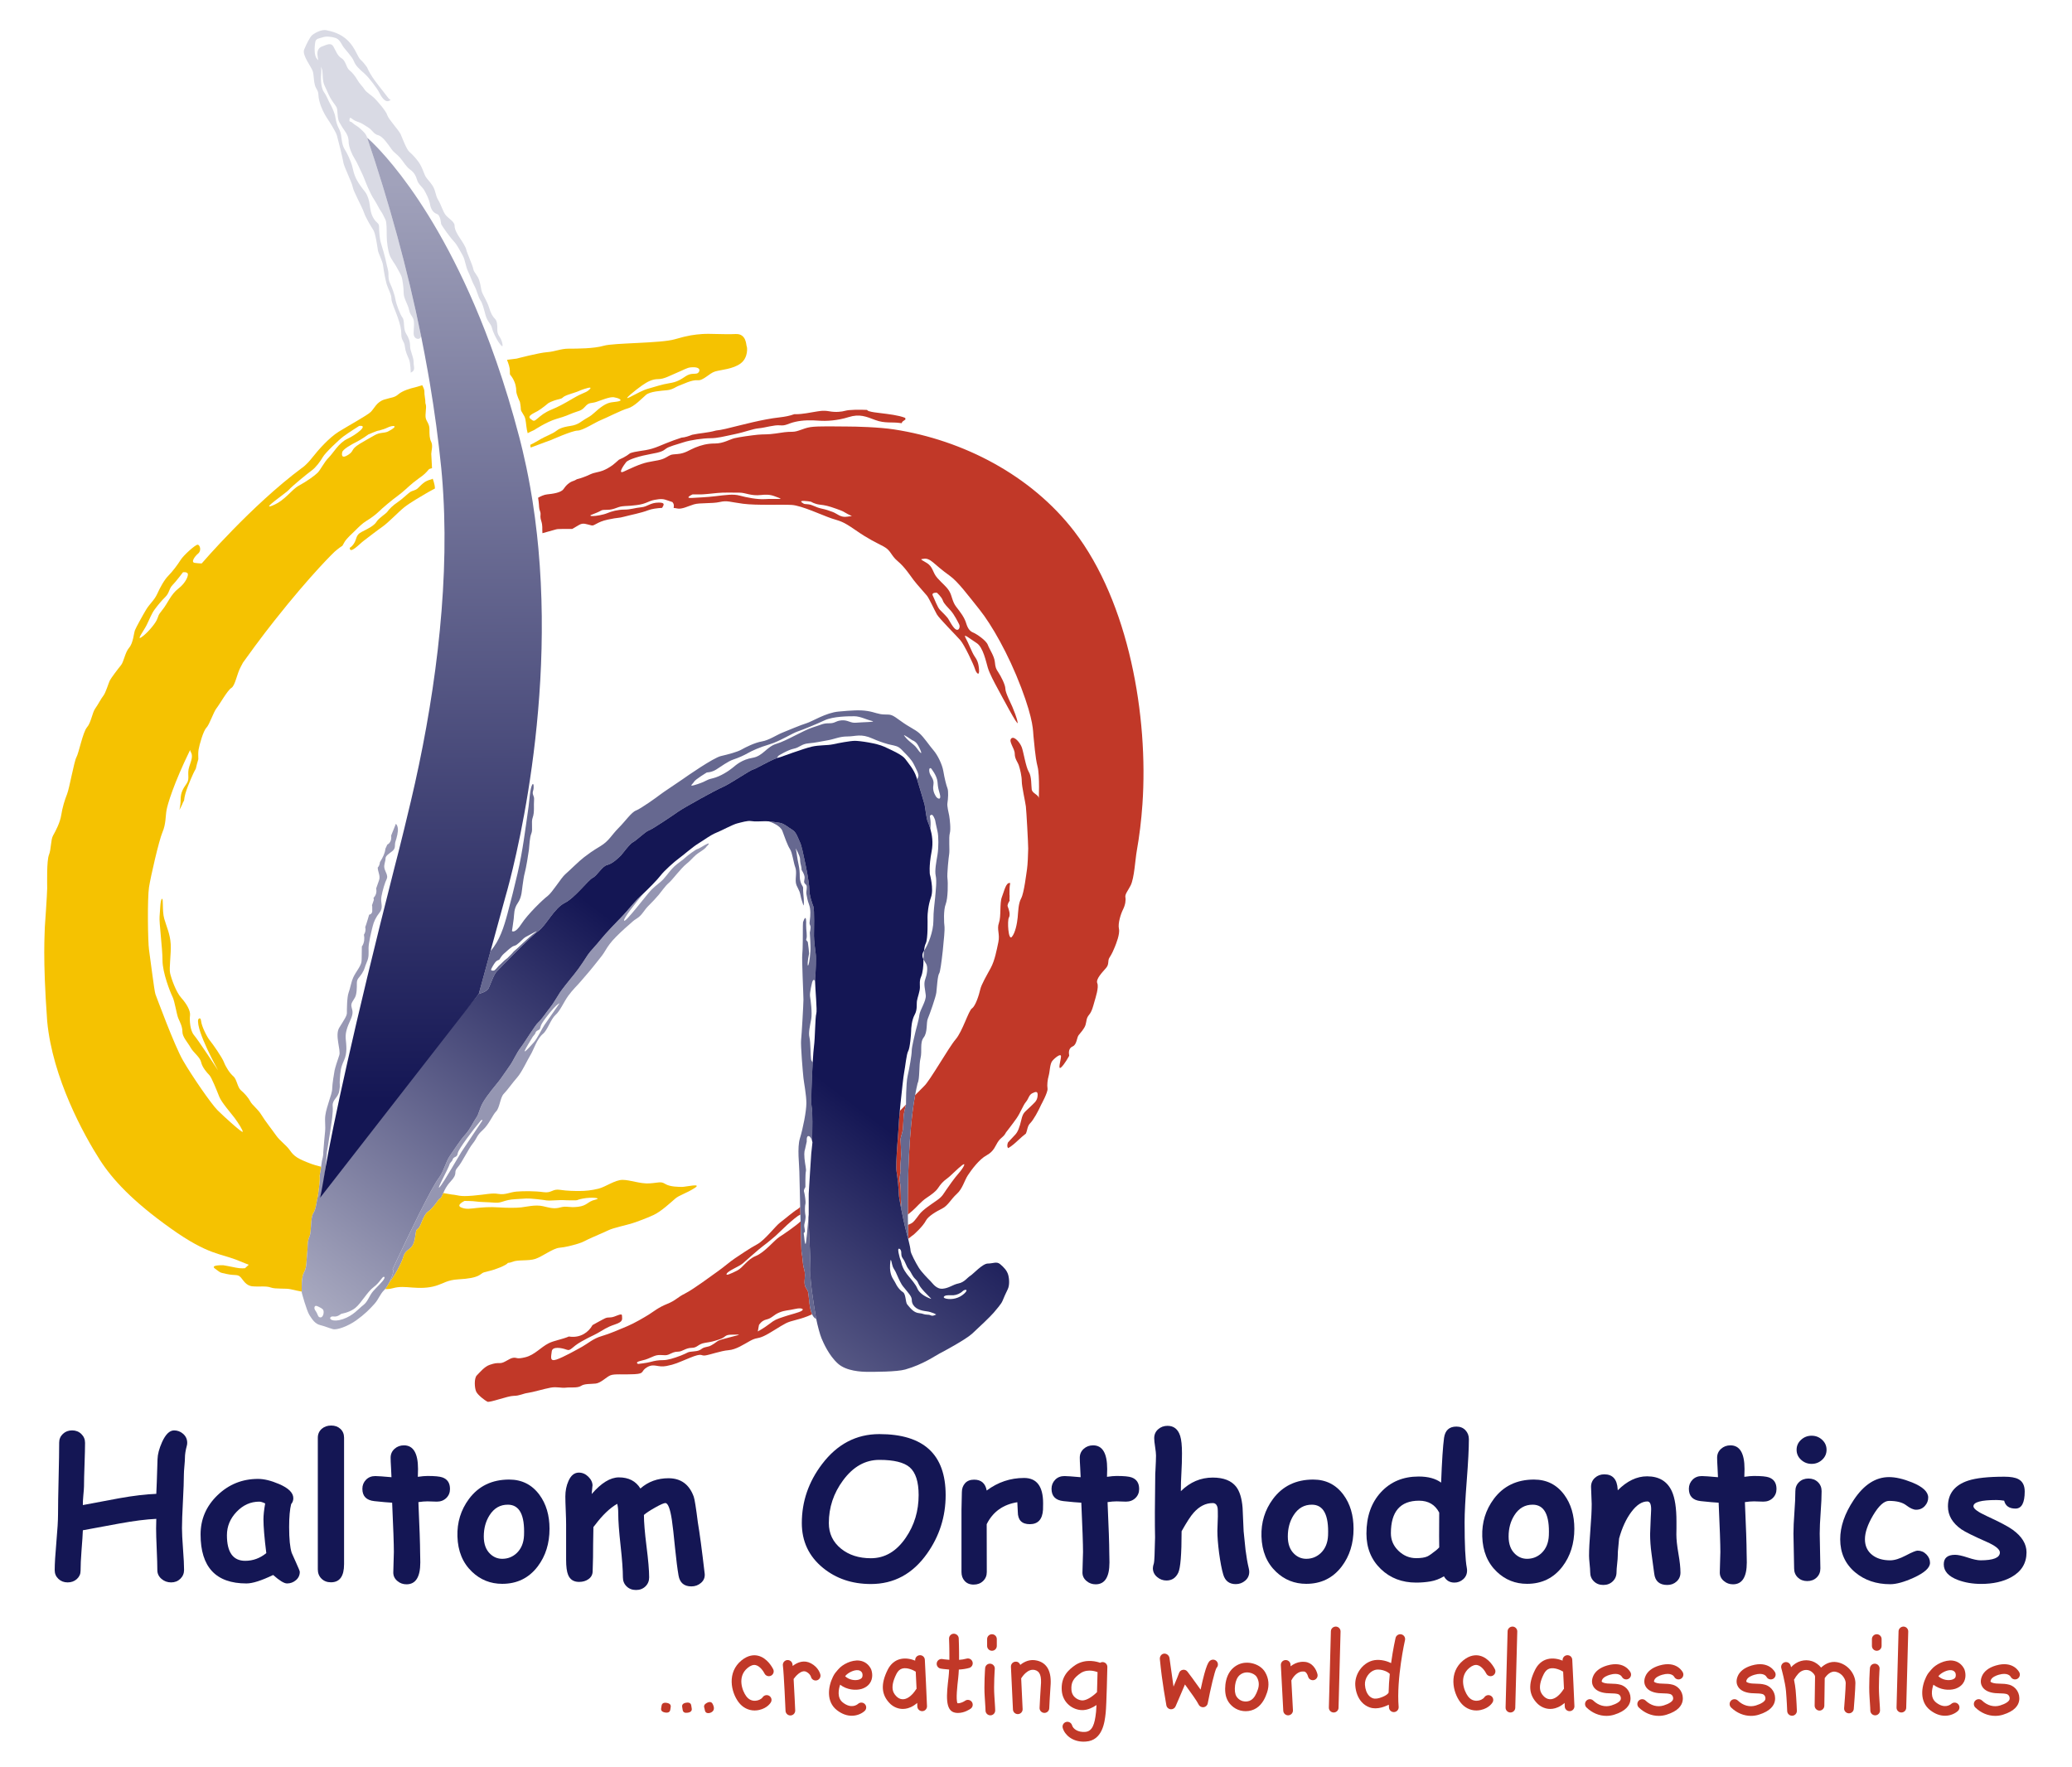 <?xml version="1.0" encoding="iso-8859-1"?>
<!-- Generator: Adobe Illustrator 28.4.1, SVG Export Plug-In . SVG Version: 6.00 Build 0)  -->
<svg version="1.1" id="rgb" xmlns="http://www.w3.org/2000/svg" xmlns:xlink="http://www.w3.org/1999/xlink" x="0px" y="0px"
	 viewBox="0 0 378 322.33" style="enable-background:new 0 0 378 322.33;" xml:space="preserve">
<g>
	<g>
		<g>
			<path style="fill:#C13828;" d="M147.515,236.371c-0.111-1.111-0.222-0.889-0.556-1.556c-0.333-0.667-0.111-1.444-0.111-2.222
				s-0.222-1.111-0.333-1.889c-0.111-0.778-0.111-1.333-0.222-1.889c-0.111-0.556-0.111-1.333-0.111-1.333s-0.059-2.105-0.129-4.671
				c-0.7,0.713-3.119,2.381-3.89,2.863c-0.854,0.534-2.67,2.812-4.271,3.453c-1.602,0.641-2.349,2.136-3.417,2.67
				s-2.207,1.068-1.887,0.534s2.242-1.281,2.883-1.815c0.641-0.534,2.99-2.67,3.738-3.204c0.747-0.534,2.242-1.815,2.242-1.815
				s1.815-1.709,2.136-2.029c0,0,1.175-1.068,1.922-1.602c0.156-0.111,0.331-0.205,0.511-0.285c-0.013-0.464-0.025-0.933-0.037-1.4
				c-0.175,0.177-0.338,0.327-0.473,0.404c-0.747,0.427-2.349,1.815-3.204,2.456c-0.854,0.641-2.776,3.204-4.165,3.951
				c-1.388,0.748-3.097,1.922-4.058,2.563c-0.961,0.641-2.029,1.602-3.097,2.349c-1.068,0.748-4.485,3.31-5.98,4.058
				c-1.495,0.747-1.709,1.281-3.31,1.922c-1.602,0.641-2.456,1.388-3.31,1.922s-2.67,1.602-3.951,2.136
				c-1.281,0.534-3.204,1.388-4.699,1.815c-1.495,0.427-2.563,1.388-3.524,1.922s-3.417,1.922-4.699,2.349s-0.961-0.534-0.854-1.495
				c0.107-0.961,1.815-0.641,2.67-0.32s0.854-0.427,2.776-1.495c1.922-1.068,1.709-0.854,2.883-1.495
				c1.175-0.641,1.602-1.068,3.204-1.602s1.281-0.961,1.281-1.602c0-0.641-1.281,0.32-2.136,0.32c-0.854,0-0.854,0.107-2.456,0.961
				c-0.288,0.154-0.548,0.3-0.787,0.44c-0.367,0.669-0.921,1.241-1.582,1.62c-0.802,0.46-1.697,0.601-2.606,0.479
				c-0.034-0.005-0.064-0.016-0.095-0.027c-1.315,0.554-2.738,0.752-3.686,1.226c-1.495,0.747-2.563,2.136-4.271,2.563
				c-1.709,0.427-1.495,0-2.242,0.107c-0.747,0.107-1.602,0.961-2.349,0.961s-0.961,0-1.922,0.32
				c-0.961,0.32-1.815,1.388-2.349,1.922c-0.534,0.534-0.427,2.349-0.107,2.99c0.32,0.641,1.602,1.602,2.029,1.815
				c0.427,0.214,3.737-1.068,4.805-1.068c1.068,0,1.709-0.427,2.563-0.534c0.854-0.107,2.99-0.747,4.165-0.961
				c1.175-0.214,1.922,0.107,2.776,0c0.854-0.107,2.136,0.107,2.776-0.32c0.641-0.427,1.709-0.32,2.67-0.427
				c0.961-0.107,1.922-1.175,2.67-1.495s2.349-0.107,4.378-0.214c2.029-0.107,1.068-0.534,2.349-1.281s1.922,0.107,3.524-0.214
				c1.602-0.32,1.922-0.534,4.271-1.495c2.349-0.961,1.922-0.32,2.776-0.427c0.854-0.107,2.883-0.854,4.271-0.961
				c1.388-0.107,2.776-1.068,3.951-1.709c1.175-0.641,1.281-0.32,2.456-0.854c1.175-0.534,2.99-1.815,4.058-2.349
				c1.068-0.534,2.029-0.534,3.951-1.281c0.325-0.126,0.592-0.24,0.83-0.352c-0.161-0.356-0.249-0.73-0.306-0.959
				C147.737,238.371,147.626,237.482,147.515,236.371z M133.122,243.97c-2.563,0.641-2.029,0.641-2.883,1.175
				c-0.854,0.534-0.747,0.427-1.602,0.641c-0.854,0.214-0.641,0.641-2.029,0.747c-1.388,0.107-0.961,0.214-2.349,0.747
				c-1.388,0.534-2.456,0.854-3.31,0.854s-1.495,0.107-2.242,0.32c-0.747,0.214-2.296,0.374-2.296,0.374
				c-0.427-0.214-0.214-0.427,0.747-0.641c0.961-0.214,1.121-0.374,2.189-0.801c1.068-0.427,1.869,0.053,2.616-0.267
				c0.747-0.32,1.014-0.534,1.762-0.534s1.388-0.694,2.456-0.694s1.121-0.694,2.403-0.908s1.388-0.214,2.67-0.641
				c1.281-0.427,0.854-0.854,2.243-0.854C134.884,243.489,135.684,243.329,133.122,243.97z M145.722,239.378
				c-1.281,0.427-1.495,0.427-2.776,0.854c-1.281,0.427-1.602,0.534-2.563,1.281s-2.136,1.388-2.136,1.388l0.214-1.175
				c0,0,0.427-0.801,1.388-1.014s1.281-0.854,2.349-1.281c1.068-0.427,1.495-0.32,2.883-0.641
				C146.47,238.47,147.004,238.951,145.722,239.378z"/>
			<g>
				<path style="fill:#C13828;" d="M195.971,96.928c-7.838-10.2-20.256-16.647-32.842-18.584c-2.776-0.427-6.941-0.534-8.65-0.534
					c-1.709,0-5.233-0.107-6.621,0.107c-1.388,0.214-2.242,0.854-3.31,0.854s-1.709,0.107-3.097,0.32s-2.136,0.107-3.204,0.214
					c-1.068,0.107-3.417,0.427-4.271,0.641c-0.854,0.214-2.029,0.961-3.524,0.961c-1.495,0-2.563,0.32-3.631,0.747
					c-1.068,0.427-1.815,1.068-3.204,1.175c-1.388,0.107-1.175,0.107-2.136,0.641s-1.815,0.534-3.31,0.854s-3.204,1.175-4.378,1.709
					c-1.175,0.534,0-1.175,0.427-1.709c0.427-0.534,2.67-1.175,4.485-1.495c1.815-0.32,2.242-0.534,2.776-0.961
					c0.534-0.427,1.922-0.747,3.204-1.175s3.631-0.747,4.912-0.747s2.456-0.32,4.485-0.748c2.029-0.427,3.204-0.961,4.378-1.068
					c1.175-0.107,2.776-0.641,3.844-0.534c1.068,0.107,1.388-0.32,2.776-0.641c1.388-0.32,2.883-0.32,4.271-0.214
					c1.388,0.107,3.417,0,5.446-0.641c2.029-0.641,3.204-0.107,4.912,0.534c1.709,0.641,3.097,0.32,4.485,0.534
					c0.105,0.016,0.203,0.027,0.298,0.035c0.043-0.149,0.129-0.286,0.269-0.373c0.147-0.091,0.286-0.195,0.423-0.3
					c-0.021-0.097-0.035-0.194-0.039-0.294c-0.646-0.262-1.439-0.426-2.154-0.548c-0.819-0.14-1.644-0.232-2.468-0.336
					c-0.672-0.084-1.365-0.15-2.017-0.345c-0.15-0.045-0.258-0.126-0.331-0.226c-1.338-0.066-3.265-0.041-3.913,0.143
					c-0.747,0.214-1.815,0.32-2.99,0.107c-1.175-0.214-1.922,0-2.67,0.107c-0.747,0.107-2.136,0.427-3.417,0.427
					c-0.096,0-0.191,0-0.286,0c-0.843,0.303-1.71,0.465-2.61,0.568c-3.329,0.377-6.67,1.328-9.918,2.102
					c-0.68,0.162-1.261,0.255-1.765,0.309c-0.03,0.009-0.062,0.019-0.092,0.027c-1.392,0.391-2.837,0.436-4.245,0.744
					c-0.61,0.244-1.269,0.473-1.906,0.522c-0.012,0.001-0.023,0.003-0.036,0.004c-0.958,0.303-1.901,0.659-2.835,1.032
					c-0.845,0.337-1.678,0.725-2.553,0.98c-0.769,0.224-1.56,0.342-2.352,0.453c-0.564,0.079-1.093,0.187-1.614,0.365
					c-0.387,0.312-0.813,0.577-1.234,0.801c-0.262,0.139-0.538,0.273-0.823,0.393c-0.487,0.423-0.889,0.801-1.154,0.99
					c-0.549,0.392-1.137,0.74-1.765,0.992c-0.737,0.296-1.539,0.332-2.264,0.666c-0.823,0.38-1.596,0.697-2.485,0.91
					c-0.242,0.146-0.458,0.263-0.641,0.315c-0.747,0.214-1.388,0.854-1.815,1.495c-0.427,0.641-1.922,0.854-2.99,0.961
					c-0.561,0.056-1.176,0.347-1.638,0.611c0.042,0.292,0.078,0.546,0.099,0.701c0.111,0.833,0.028,1.194,0.25,1.75
					s0,0.778,0.111,1.333c0.111,0.556,0.278,0.75,0.306,1.556c0.009,0.263-0.011,0.756,0.025,1.127
					c0.951-0.272,1.747-0.496,2.022-0.564c0.854-0.214,0.214-0.214,3.417-0.214c0,0,0.534-0.32,1.281-0.747
					c0.747-0.427,1.281-0.107,2.242,0.107c0.561,0.125,0.961-0.641,2.99-1.068c2.029-0.427,1.815-0.214,2.99-0.534
					c1.175-0.32,2.99-0.641,4.378-1.175c0.628-0.241,1.582-0.373,2.519-0.426c0.276-0.506,0.655-0.963-0.597-0.963
					c-1.602,0-2.029,0.747-3.204,0.854c-1.175,0.107-1.922,0.427-3.097,0.427c-1.175,0-2.349,0.32-3.097,0.641
					s-2.136,0.534-2.563,0.534s-0.409-0.018-0.409-0.018c-0.32-0.107-0.053-0.16,1.015-0.587c1.068-0.427,0.641-0.534,1.922-0.534
					s1.815-0.534,2.776-0.641c0.961-0.107,0.748,0,2.563-0.214s2.136-0.747,3.31-0.961s1.584-0.196,2.438,0.125
					c0.854,0.32,0.801,0.16,1.014,0.587c0.081,0.163,0.085,0.465,0.029,0.766c0.253,0.022,0.466,0.052,0.612,0.089
					c0.854,0.214,2.029-0.427,3.097-0.747s3.31-0.107,4.699-0.427c1.388-0.32,1.815,0,4.271,0.32
					c2.456,0.32,7.048,0.107,8.863,0.214c1.815,0.107,5.66,1.922,7.261,2.456c1.602,0.534,1.922,0.427,4.378,2.136
					c2.456,1.709,3.738,2.242,5.126,2.99c1.388,0.747,1.281,1.602,2.563,2.67s2.242,2.563,2.883,3.417
					c0.641,0.854,2.029,2.349,2.456,2.883s1.388,2.67,1.815,3.417c0.427,0.747,3.524,3.844,4.271,4.699
					c0.748,0.854,2.456,4.485,2.67,5.233s0.854,1.495,0.747,0.107c-0.107-1.388-0.427-1.815-0.854-2.456
					c-0.427-0.641-1.068-2.349-1.602-3.31s0.854,0.214,2.029,0.961s1.709,3.417,2.029,4.485s1.175,2.67,1.815,3.844
					c0.641,1.175,3.738,7.048,3.631,6.194c-0.107-0.854-0.747-2.349-0.961-2.883c-0.214-0.534-1.281-2.563-1.281-3.31
					s-0.854-2.349-1.281-2.99c-0.427-0.641-0.534-0.854-0.641-1.922c-0.107-1.068-0.961-2.242-1.281-3.097s-2.136-2.029-2.67-2.242
					c-0.534-0.214-0.961-0.641-1.281-1.709c-0.32-1.068-1.068-2.029-1.815-2.99s-0.747-2.029-1.281-2.883
					c-0.534-0.854-1.175-1.281-2.136-2.349c-0.961-1.068-0.747-2.065-2.029-2.812c-1.281-0.747-1.032-0.605-0.498-0.712
					c0.534-0.107,1.068,0.107,1.709,0.641c0.641,0.534,1.566,1.388,3.061,2.456s3.31,3.524,5.446,6.194
					c2.136,2.67,5.233,8.009,7.582,14.203c2.349,6.194,2.136,8.009,2.242,8.863c0.107,0.854,0.32,3.951,0.747,5.553
					s0.214,6.407,0.214,5.766c0-0.641-1.175-0.854-1.281-1.602s0-2.349-0.534-3.204c-0.534-0.854-0.961-3.631-1.281-4.485
					c-0.32-0.854-1.388-2.136-1.922-1.602c-0.534,0.534,0.641,1.815,0.641,2.776s0.534,1.495,0.747,2.136
					c0.214,0.641,0.534,1.922,0.534,2.883s0.641,3.737,0.747,4.592c0.107,0.854,0.427,6.834,0.427,7.689
					c0,0.854-0.107,3.097-0.214,3.737c-0.107,0.641-0.534,4.378-1.068,5.339c-0.534,0.961-0.534,2.456-0.641,3.524
					c-0.107,1.068-0.427,2.776-1.068,3.524c-0.641,0.747-0.854-2.99-0.534-3.524s0-1.495-0.214-2.029
					c-0.1-0.251,0.083-0.644,0.361-1.078c-0.023-0.066-0.039-0.134-0.039-0.203c0-0.233,0.005-0.464,0.025-0.695
					c-0.014-0.052-0.025-0.105-0.025-0.16c0-0.699-0.015-1.434,0.133-2.125c-0.01-0.003-0.019-0.008-0.028-0.01
					c-0.747-0.214-1.068,1.495-1.495,2.563s-0.107,3.524-0.534,4.699c-0.427,1.175,0.214,2.029-0.107,3.524
					c-0.32,1.495-0.641,3.31-1.388,4.699s-1.709,2.99-1.922,3.951c-0.214,0.961-0.854,2.99-1.495,3.417
					c-0.641,0.427-1.709,4.165-2.99,5.66s-4.699,7.582-5.766,8.543c-0.175,0.158-0.765,0.756-1.627,1.641
					c-1.212,6.709-1.366,16.002-1.321,21.786c0.33-0.277,0.63-0.528,0.813-0.681c0.641-0.534,1.602-1.709,2.563-2.349
					c0.961-0.641,1.709-1.175,2.136-1.815s0.854-1.175,1.602-1.709c0.747-0.534,1.922-1.815,2.776-2.456
					c0.854-0.641,0.214,0.534-0.641,1.495c-0.854,0.961-1.709,2.243-2.242,2.99c-0.534,0.747-0.641,1.175-1.709,1.922
					c-1.068,0.748-2.563,1.709-3.204,2.563c-0.641,0.854-1.068,1.495-1.602,1.709c-0.097,0.039-0.266,0.117-0.47,0.208
					c0.017,1.065,0.039,1.929,0.057,2.526c0.337-0.275,0.562-0.452,0.627-0.491c0.534-0.32,2.136-1.922,2.563-2.776
					c0.427-0.854,1.922-1.709,2.99-2.242c1.068-0.534,1.602-1.709,2.67-2.67s1.388-2.456,2.029-3.417s2.029-2.883,3.417-3.631
					s1.602-1.815,2.136-2.563s0.961-0.747,1.388-1.602c0,0,1.175-1.495,1.922-2.563s1.175-2.349,1.709-2.99
					c0.534-0.641,0.534-1.281,1.175-1.602c0.641-0.32,1.068-0.427,0.961,0.534c-0.107,0.961-0.614,1.214-1.468,2.069
					c-0.854,0.854-1.175,0.854-1.495,2.243c-0.32,1.388-0.641,2.242-1.175,2.776s-1.281,1.388-1.281,1.388
					c-0.178,0.535-0.113,0.862,0.068,1.003c0.699-0.407,1.266-0.932,1.883-1.505c0.427-0.396,0.864-0.791,1.332-1.14
					c0.295-0.65,0.261-1.369,0.775-1.883c0.641-0.641,1.495-2.242,2.029-3.417c0,0,1.254-2.282,1.148-2.923
					c-0.107-0.641,0-1.602,0.214-2.349s0.214-2.136,0.641-2.67c0.427-0.534,1.602-1.495,1.602-0.854c0,0.641-0.641,2.563,0,2.029
					c0.641-0.534,1.495-2.136,1.495-2.136c-0.107-0.641-0.107-1.388,0.641-1.709c0.747-0.32,0.747-1.602,1.068-2.029
					c0.32-0.427,1.068-1.175,1.281-1.922s0.107-1.175,0.641-1.815c0.534-0.641,0.747-1.602,0.961-2.349s0.854-2.67,0.534-3.417
					c-0.32-0.748,0.961-2.029,1.602-2.776c0.641-0.747,0.214-1.281,0.641-1.922c0.427-0.641,0.747-1.388,0.961-1.922
					c0.214-0.534,0.961-2.349,0.748-3.31c-0.214-0.961,0.32-2.67,0.747-3.524c0.427-0.854,0.534-1.709,0.427-2.242
					s0.534-1.281,0.961-2.137c0.672-1.347,0.837-4.736,1.119-6.312c0.471-2.634,0.827-5.529,1.032-8.5
					C209.526,130.705,205.963,109.933,195.971,96.928z M139.636,91.052c-1.495,0.107-3.524-0.32-4.699-0.641
					s-2.563-0.107-4.378,0.107s-2.67,0.214-4.271,0.32c-1.602,0.107,0.053-0.641,0.053-0.641s1.121,0,1.548,0
					c0.427,0,2.082-0.16,3.043-0.267c0.961-0.107,2.937-0.053,4.005-0.053s2.082,0.641,3.898,0.427
					c1.815-0.214,2.349,0.214,3.31,0.534C143.106,91.159,141.131,90.945,139.636,91.052z M154.586,94.255
					c-1.231,0.215-1.815-0.534-2.67-0.854c-0.854-0.32-1.175-0.427-2.136-0.641s-1.495-0.641-2.243-0.747
					c-0.747-0.107-0.747,0.053-1.281-0.374c-0.534-0.427,1.175-0.214,1.709-0.107c0,0,0.641,0.427,1.602,0.534
					c0.961,0.107,1.495,0.214,2.99,0.747s1.103,0.428,2.082,0.961C155.654,94.327,155.707,94.06,154.586,94.255z M170.924,108.138
					c0,0,0.854,0.747,1.068,1.388c0.214,0.641,0.854,1.175,1.495,1.922s1.281,2.029,1.495,2.456c0.214,0.427,0,1.175-0.534,0.961
					c-0.534-0.214-1.281-1.709-1.495-2.029c-0.214-0.32-1.068-1.175-1.495-1.602s-0.961-1.922-1.281-2.563
					C169.856,108.031,170.924,108.138,170.924,108.138z"/>
				<path style="fill:#C13828;" d="M163.983,204.886c0,0.747-0.641,7.475-0.427,8.756c0.214,1.281,0.427,3.524,0.427,4.271
					c0,0.292,0.164,1.256,0.382,2.382c0.049-0.36,0.076-0.705,0.039-0.926c-0.111-0.667,0-2.889-0.222-3.667
					c-0.222-0.778,0.222-1.889,0.111-2.333c-0.111-0.444,0.111-2.111,0.111-2.778c0-0.667-0.111-2.444-0.111-2.778
					c0-0.333,0.444-1.444,0.444-2c0-0.556,0.111-1.556,0.111-2.111c0-0.531,0.402-2.061,0.438-2.197
					c-0.356,0.367-0.732,0.754-1.125,1.158C164.055,203.785,163.983,204.654,163.983,204.886z"/>
			</g>
		</g>
		<path style="fill:#666890;" d="M148.713,239.484c-0.305-1.858-0.948-5.951-0.855-7.261c0.085-1.188-0.234-6.886-0.369-10.09
			c-0.12,1.434-0.431,4.999-0.53,4.793c-0.181,0.002-0.222-1.333-0.333-1.889c-0.028-0.14,0.226-0.24,0.222-0.389
			c-0.01-0.442-0.194-0.945-0.111-1.278c0.081-0.325,0.205-0.856,0.223-1.293c0.007-0.161,0.001-0.31-0.029-0.429
			c-0.02-0.081-0.035-0.193-0.048-0.315c-0.058-0.55-0.043-1.412,0.048-1.685c0.031-0.093,0.032-0.286,0.018-0.518
			c-0.037-0.603-0.188-1.491-0.268-1.732c-0.111-0.333,0.25-0.833,0.25-0.833s-0.028-2.389,0.083-2.833
			c0.111-0.444-0.139-1.194-0.25-2.417c-0.111-1.222,0.083-1.583,0.083-1.583l0.333-1.5c0,0-0.111-1.083,0.364-0.972
			c0.315,0.074,0.508,0.547,0.604,0.859c0.018-0.33,0.029-0.569,0.029-0.67c0-0.854,0.107-4.699-0.107-5.553
			c-0.149-0.596,0.014-4.977,0.198-8.084c-0.145-0.159-0.269-0.349-0.305-0.566c-0.107-0.641-0.079-3.155-0.293-4.01
			c-0.214-0.854,0.107-2.136,0.32-3.31c0.214-1.175-0.107-3.524-0.214-4.165c-0.107-0.641,0.4-2.611,0.4-2.611
			c0.142-0.462,0.332-0.446,0.521-0.226c-0.004-0.224,0-0.403,0.013-0.522c0.107-0.961,0.214-3.737,0.107-4.378
			c-0.107-0.641-0.32-2.563-0.32-3.31s0.107-4.805-0.107-5.339c-0.214-0.534-0.747-2.029-0.747-3.204
			c0-1.175-0.641-4.271-0.854-5.233s-0.534-2.67-0.854-3.31c-0.32-0.641-0.641-1.815-1.388-2.243
			c-0.747-0.427-1.495-1.175-2.349-1.281c-0.663-0.083-1.27-0.209-1.956-0.262c0.525,0.174,2.133,0.776,2.49,1.757
			c0.427,1.175,0.961,2.67,1.388,3.31c0.427,0.641,0.641,2.456,0.961,3.31c0.32,0.854,0,1.922,0.107,2.776
			c0.107,0.854,0.641,1.175,0.854,2.349c0.143,0.788,0.38,1.289,0.522,1.855c0.235-0.298-0.05-2.242-0.05-2.719
			c0-0.556,0.056-0.583-0.167-0.917s-0.444-0.972-0.444-1.639c0-0.667-0.043-1.455-0.222-2.236c-0.278-1.208-0.357-2.453-0.5-2.819
			c-0.197-0.505,0.778,1.278,0.778,1.833s0.111,1,0.222,1.444c0.111,0.444-0.056,0.417,0.167,0.75
			c0.222,0.333,0.444,0.861,0.444,1.194c0,0.333-0.153,0.764-0.069,0.931c0.211,0.422,0.458,0.292,0.458,0.847
			s-0.153,0.917-0.042,1.361c0.111,0.444,0.125,0.903,0.458,1.792c0.327,0.872,0.269,1.991,0.139,2.902
			c-0.111,0.779,0,0.668,0.111,1.001c0.111,0.333-0.111,1.222-0.111,1.222c0.074,1.022,0.112,1.794,0.125,2.376
			c0.009,0.407,0.013,0.72-0.004,0.958c-0.261,3.647-0.852,3.302-0.26,0.5c0.023-0.109-0.167-1.89-0.223-2.1
			c-0.055-0.208-0.388-0.29-0.277-0.566c0.222-0.556-0.055-1.715-0.028-2.5c0.074-2.159-0.349-1.226-0.57-0.575
			c-0.017,0.206-0.03,0.42-0.03,0.659c0,1.068,0,4.485-0.107,5.233s0.214,7.368,0.214,8.223c0,0.854-0.32,6.407-0.427,7.368
			c-0.107,0.961,0.32,5.98,0.427,6.941c0.107,0.961,0.534,3.097,0.534,4.592s-0.641,4.699-1.175,6.407
			c-0.534,1.709-0.107,4.912-0.107,6.087c0,0.535,0.073,3.434,0.153,6.43c0.012,0.467,0.025,0.937,0.037,1.4
			c0.011,0.417,0.022,0.829,0.033,1.231c0.07,2.566,0.129,4.671,0.129,4.671s0,0.778,0.111,1.333
			c0.111,0.556,0.111,1.111,0.222,1.889c0.111,0.778,0.333,1.111,0.333,1.889s-0.222,1.556,0.111,2.222
			c0.333,0.667,0.444,0.444,0.556,1.556c0.111,1.111,0.222,2,0.333,2.444c0.057,0.228,0.145,0.603,0.306,0.959
			c0.152,0.337,0.37,0.657,0.694,0.819c0.017,0.009,0.041,0.008,0.06,0.015c-0.033-0.168-0.063-0.331-0.089-0.482
			C148.793,239.967,148.756,239.748,148.713,239.484z"/>
		<path style="fill:#666890;" d="M165.626,221.585c-0.045-5.784,0.109-15.077,1.321-21.786c0.137-0.76,0.287-1.49,0.453-2.174
			c0.427-0.854,0.214-3.31,0.534-4.592c0.32-1.281-0.167-2.812,0.581-3.773s0.427-2.67,0.747-3.417
			c0.32-0.747,1.448-3.915,1.555-4.77c0.107-0.854,0.214-3.097,0.534-3.524c0.32-0.427,1.068-7.689,0.961-8.436
			c-0.107-0.747-0.214-3.097,0.214-4.165c0.427-1.068,0.427-3.951,0.32-4.699c-0.107-0.747,0.214-3.844,0.32-4.485
			c0.107-0.641-0.107-2.99,0.107-3.738s0-2.563-0.107-3.204c-0.107-0.641-0.427-1.709-0.32-2.349c0.107-0.641,0.214-2.136,0-2.67
			c-0.214-0.534-0.534-1.815-0.747-3.097c-0.214-1.281-1.068-2.99-1.815-3.844c-0.747-0.854-1.709-2.349-2.563-3.097
			s-1.815-1.068-3.417-2.243c-1.602-1.175-1.709-1.175-2.883-1.175c-1.175,0-1.815-0.427-3.204-0.641s-2.883-0.107-5.233,0.107
			s-4.805,1.815-5.873,2.136s-3.31,1.281-4.378,1.709s-2.456,1.388-3.738,1.602s-2.99,1.068-3.737,1.495
			c-0.748,0.427-2.349,0.854-3.738,1.175c-1.388,0.32-6.3,3.737-7.048,4.271s-3.524,2.349-4.058,2.776
			c-0.534,0.427-3.524,2.563-4.378,2.883c-0.854,0.32-1.922,1.922-3.204,3.204s-1.709,2.349-3.31,3.31s-2.136,1.388-2.99,2.029
			c-0.854,0.641-2.67,2.456-3.417,3.097c-0.747,0.641-2.349,3.31-3.204,3.951c-0.854,0.641-3.631,3.31-4.805,5.126
			c-1.175,1.815-1.709,1.281-1.709,1.281s0.214-1.388,0.32-2.242c0.107-0.854,0-1.815,0.747-2.883s0.747-2.456,0.854-3.097
			c0.107-0.641,0.214-1.709,0.427-2.456c0.214-0.748,0.641-3.31,0.747-4.165c0.107-0.854,0.117-2.204,0.438-2.952
			c0.32-0.747-0.07-2.062,0.25-2.917c0.36-0.96,0.158-2.271,0.25-3.25c0.073-0.774-0.428-0.883-0.167-1.667
			c0.167-0.5,0.111-1.571-0.167-1.083c-0.414,0.727-0.545,3.153-0.667,4c-0.605,4.224-1.052,8.02-2.011,12.177
			c-0.564,2.447-1.172,4.883-1.824,7.308c-0.658,2.45-1.433,4.985-3.107,6.868l-2.144,7.82c0,0-1.391,1.656-3.547,4.247
			c0.28-0.305,0.544-0.6,0.764-0.868c1.248-1.521,2.217-2.698,2.783-3.379c0,0,1.459-0.356,1.78-0.997
			c0.32-0.641,0.961-2.563,1.495-3.097c0.534-0.534,6.194-6.407,7.582-7.368c1.388-0.961,2.883-4.165,4.805-5.126
			c1.922-0.961,4.271-4.165,5.126-4.592c0.854-0.427,1.709-2.136,2.67-2.349c0.961-0.214,2.136-1.388,2.456-1.709
			c0.32-0.32,1.602-2.136,2.242-2.456c0.641-0.32,2.243-1.922,2.883-2.136c0.641-0.214,4.271-2.67,5.339-3.417
			c1.068-0.747,6.834-3.951,8.116-4.485s5.019-3.097,5.553-3.204c0.472-0.094,2.943-1.604,4.396-2.102
			c0.007-0.123,0.086-0.266,0.269-0.436c0,0,1.683-1.042,2.751-1.255c1.068-0.214,1.414-0.872,2.695-0.978s2.208-0.34,3.489-0.554
			c1.281-0.214,2.123-0.701,3.618-0.701s2.442-0.573,4.578,0.388c0.904,0.407,1.841,0.739,2.794,1.011
			c0.626,0.179,1.431,0.236,1.992,0.586c0.354,0.221,0.673,0.6,0.964,0.898c0.622,0.636,1.347,1.342,1.749,2.147
			c0.427,0.854,0.961,1.815,0.854,2.242c-0.054,0.215-0.116,0.411-0.247,0.499c0.463,1.515,1.287,4.268,1.386,4.662
			c0.107,0.427,0.32,2.456,0.534,2.99c0.088,0.22,0.319,0.742,0.525,1.46c0.037-0.507,0.059-1.108,0.008-1.567
			c-0.107-0.961-0.214-0.783,0.107-0.997s0.641,0.641,0.747,0.961c0,0,0.214,1.175,0.427,2.029c0.214,0.854,0.214,2.99,0,4.271
			c-0.214,1.281-0.534,2.883-0.32,3.844c0.214,0.961,0,2.67-0.107,3.951c-0.107,1.281-0.32,2.349-0.32,4.271
			s-0.961,4.378-1.709,5.446c-0.005,0.007-0.006,0.014-0.011,0.021c-0.064,0.549-0.085,1.11-0.092,1.541
			c0.165,0.328,0.394,0.622,0.53,0.895c0.32,0.641,0.107,1.922-0.214,2.776c-0.32,0.854,0,1.815,0.107,2.883
			c0.107,1.068-1.068,2.67-1.175,3.631c-0.107,0.961-0.641,2.67-0.747,3.204c-0.107,0.534-0.641,2.563-0.641,3.31
			c0,0.748-0.427,3.204-0.747,4.592c-0.32,1.388-0.292,5.174-0.292,5.174s-0.005,0.019-0.007,0.026
			c-0.036,0.136-0.438,1.666-0.438,2.197c0,0.556-0.111,1.556-0.111,2.111c0,0.556-0.444,1.667-0.444,2
			c0,0.333,0.111,2.111,0.111,2.778c0,0.667-0.222,2.333-0.111,2.778c0.111,0.444-0.333,1.556-0.111,2.333
			c0.222,0.778,0.111,3,0.222,3.667c0.037,0.221,0.01,0.566-0.039,0.926c0.125,0.647,0.268,1.345,0.408,2.005
			c0.108,0.506,0.213,0.983,0.309,1.398c0.118,0.512,0.221,0.929,0.289,1.156c0.1,0.332,0.209,0.737,0.313,1.149
			c0.008,0.033,0.017,0.066,0.025,0.099c-0.001-0.036-0.002-0.078-0.003-0.116c-0.018-0.597-0.039-1.461-0.057-2.526
			C165.639,222.89,165.631,222.262,165.626,221.585z M97.562,170.181c-1.068,0.747-3.417,3.097-3.737,3.31
			c-0.125,0.083-0.261,0.323-0.782,0.824c-0.093,0.09-0.377,0.38-0.472,0.472c-0.07,0.068-0.458,0.348-0.528,0.417
			c-0.345,0.336-0.62,0.597-0.81,0.774c-0.172,0.161-0.274,0.254-0.274,0.254s-0.033,0.041-0.079,0.097
			c-0.175,0.212-0.605,0.713-0.782,0.736c-0.184,0.024-0.462,0.028-0.5-0.111c-0.035-0.126,0.138-0.414,0.261-0.632
			c0.026-0.046,0.054-0.094,0.072-0.132c0.08-0.16,0.31-0.486,0.417-0.625c0.319-0.416,0.708-0.458,0.708-0.458
			c0.189-0.284,0.549-0.876,0.903-1.153c0.444-0.348,0.727-0.715,1.5-1.25c0.178-0.123,0.575-0.199,0.722-0.306
			c0.999-0.724,1.115-1.126,1.785-1.499C96.812,170.43,98.63,169.433,97.562,170.181z M156.187,131.844
			c-1.068,0.107-1.495-0.534-2.67-0.427c-1.175,0.107-1.068,0.534-2.242,0.534s-1.281,0.214-2.99,0.747
			c-1.709,0.534-4.805,2.456-6.621,2.99s-2.456,2.243-4.378,2.563c-1.922,0.32-2.99,1.281-3.631,1.815
			c-0.641,0.534-2.242,1.602-3.631,1.922s-0.854,0.427-2.776,1.068c-1.922,0.641-0.854,0-0.641-0.427
			c0.214-0.427,2.349-1.709,2.349-1.709s0.854,0,1.709-0.534c0.854-0.534,2.136-1.495,3.097-1.815
			c0.961-0.32,1.922-0.747,2.67-1.175c0.747-0.427,2.136-1.068,3.951-1.602s4.165-2.029,5.126-2.349
			c0.961-0.32,3.31-1.281,4.912-2.029s4.378-0.747,5.446-0.747s2.242,0.641,3.204,0.854
			C160.032,131.738,157.255,131.738,156.187,131.844z M167.222,136.448c-0.53-0.743-1.483-1.141-2.278-2.254
			c-0.267-0.374,1.495,0.854,1.495,0.854s0.516,0.119,0.943,0.76C167.809,136.448,168.751,138.593,167.222,136.448z M170.71,145.246
			c-0.32-0.534-0.58-1.188-0.427-2.029c0.214-1.175-0.641-1.602-0.747-2.456c-0.107-0.854,0.32-0.587,0.32-0.587
			s1.068,1.281,1.175,2.456c0.107,1.175,0.107,1.068,0.427,2.243C171.778,146.047,171.031,145.78,170.71,145.246z"/>
		<path style="fill:#9596B2;" d="M113.58,167.084c-0.641,0.641-3.204,3.31-3.951,4.271c-0.747,0.961-1.922,2.136-2.349,2.776
			c-0.427,0.641-1.495,2.349-2.456,3.524c-0.961,1.175-2.243,2.776-2.67,3.417c-0.427,0.641-1.281,2.136-1.815,2.776
			s-1.602,2.242-2.136,2.67c-0.534,0.427-2.456,3.631-3.204,4.592c-0.747,0.961-1.388,2.456-1.922,3.204s-1.602,2.349-2.029,2.883
			c-0.427,0.534-2.136,2.563-2.883,3.844s-0.747,2.136-1.281,2.883s-1.068,2.029-2.029,3.097c-0.961,1.068-2.029,2.776-2.776,3.844
			c-0.747,1.068-1.141,2.909-2.029,4.058c-0.328,0.425-0.815,1.245-1.391,2.298c-2.605,4.765-7.045,14.361-7.045,14.361
			c0.342,0.068-0.018,1.232-0.545,2.285c0.859-0.924,2.218-3.547,2.467-4.421c0.285-0.997,0.57-1.139,1.281-1.709
			c0.712-0.57,0.854-1.566,0.997-2.563c0.142-0.997,0.142-0.712,0.57-1.139c0.427-0.427,0.854-2.42,1.709-2.99
			c0.854-0.57,1.993-2.278,1.993-2.278c0.381-0.109,0.532-0.525,0.785-1.116c0.244-0.57,0.581-1.302,1.315-2.087
			c1.495-1.602,0.427-1.602,1.281-2.563c0.854-0.961,1.922-3.31,2.776-4.378c0.854-1.068,0.641-1.388,1.815-2.456
			c1.175-1.068,1.815-2.776,2.456-3.417c0.641-0.641,0.747-2.563,1.388-3.204c0.641-0.641,1.602-2.029,2.456-2.99
			s1.922-3.31,2.456-4.165s1.127-2.885,2.256-3.799c0.8-0.647,1.424-2.697,2.278-3.444c0.854-0.747,1.479-2.325,2.333-3.5
			c0.854-1.175,1.633-1.859,2.167-2.5c0.534-0.641,1.697-1.928,2.444-2.889c0.747-0.961,1.568-1.91,1.889-2.444
			s0.808-1.368,1.556-2.222s2.222-2.222,2.911-2.801c0.805-0.677,0.747-0.747,1.602-1.281c0.854-0.534,1.281-1.495,2.029-2.242
			c0.748-0.747,1.369-1.396,1.903-2.036c0.534-0.641,1.193-1.633,1.833-2.167c0.641-0.534,2.182-2.646,3.25-3.5
			c1.068-0.854,1.236-1.374,2.411-2.121c1.175-0.747,1.175-0.961,1.175-0.961s1.553-1.446-1.002,0.11
			c-0.082,0.05-0.556,0.306-0.62,0.299c-0.207-0.005-1.854,1.231-2.047,1.423c-0.586,0.585-1.569,1.177-2.167,1.75
			c-0.723,0.693-1.157,1.376-2,2.333c-0.473,0.538-1.312,1.062-2.167,1.917c-0.854,0.854-4.893,6.252-5,5.611
			c-0.073-0.435,1.947-2.982,3.485-4.873c-0.211,0.199-0.405,0.38-0.55,0.507C115.929,164.307,114.22,166.443,113.58,167.084z
			 M87.959,204.482c0,0-3.333,5-3.778,5.667c-0.156,0.234-0.614,1.018-1.172,1.964c-0.185,0.315-0.382,0.648-0.582,0.984
			c-0.909,1.531-1.892,3.142-2.246,3.496c-0.667,0.667,1.667-3.444,1.889-4.333l0.444-0.556c0.222-0.889,0.868-0.37,1-1.333
			c0.097-0.704,2.865-4.367,4.111-5.833C88.084,203.998,87.959,204.482,87.959,204.482z M99.293,187.037
			c-0.444,0.667-1.263,2.406-1.889,3.111c-2.92,3.289-1.403,1.004-0.222-1l0.444-0.556c0.222-0.889,0.868-0.37,1-1.333
			c0.071-0.52,1.486-2.349,2.389-3.333c0.77-0.839,1.056-0.889,1.056-0.889S99.737,186.371,99.293,187.037z"/>
		<path style="fill:#9898B4;" d="M57.91,218.653c-0.025,0.05,0.17-1.013,0.149-0.949c0.11-0.818,0.349-2.542,0.248-3.18
			c0.097-0.5,0.19-1.095,0.274-1.672c0.052-0.357,0.102-0.708,0.145-1.021c0.036-0.261,0.289-0.974,0.247-1.599
			c0.128-1.481,0.174-2.382,0.333-3.833c0.107-0.976-0.087-1.91,0.039-2.883c0.122-0.94,0.444-1.832,0.711-2.737
			c0.211-0.713,0.557-1.545,0.557-2.299c0-0.641,0.32-2.67,0.427-3.204s0.534-1.815,0.854-2.776c0.32-0.961-0.854-3.631,0-5.019
			c0.854-1.388,1.388-2.136,1.388-2.67s0-2.883,0.32-3.737c0.32-0.854,0.427-1.815,0.854-2.776c0.427-0.961,1.388-2.029,1.495-2.883
			c0.058-0.465,0.022-1.562,0.063-2.758c0.036-0.036,0.07-0.076,0.097-0.123c0.364-0.621,0.415-1.337,0.281-2.024
			c0.1-0.154,0.18-0.32,0.228-0.496c0.02-0.074,0.03-0.15,0.04-0.226c0.011-0.08,0.022-0.159,0.021-0.24
			c-0.002-0.132-0.023-0.267-0.055-0.397c0.058-0.158,0.115-0.317,0.169-0.478c0.198-0.6,0.374-1.206,0.549-1.812
			c0.14-0.019,0.278-0.072,0.376-0.178c0.115-0.125,0.187-0.279,0.187-0.452v-0.854c0-0.077-0.017-0.155-0.045-0.228
			c0.097-0.296,0.197-0.591,0.307-0.883c0.054-0.143,0.031-0.296-0.036-0.43c0.204-0.234,0.371-0.498,0.463-0.798
			c0.095-0.31,0.088-0.641,0.028-0.958c0.206-0.557,0.389-1.085,0.53-1.508c0.271-0.812-0.22-1.473-0.249-2.303
			c0.008-0.006,0.016-0.012,0.022-0.018c0.029-0.028,0.051-0.061,0.076-0.093c0.036-0.047,0.072-0.09,0.099-0.143
			c0.042-0.083,0.077-0.17,0.109-0.257c0.033-0.091,0.055-0.187,0.07-0.282c0.012-0.072,0.022-0.145,0.03-0.218
			c0.027-0.03,0.052-0.064,0.074-0.1c0.435-0.725,0.842-1.477,0.924-2.324c0.119-0.25,0.236-0.502,0.349-0.756
			c0.113-0.058,0.219-0.128,0.314-0.222c0.156-0.153,0.253-0.337,0.324-0.54c0.021-0.059,0.034-0.121,0.044-0.183
			c0.018-0.121,0.036-0.243,0.037-0.365c0.001-0.111-0.008-0.223-0.022-0.334c0.292-0.719,0.575-1.438,0.862-2.146
			c0.191,0.159,0.3,0.455,0.355,0.78c0.107,0.641-0.214,1.815-0.427,2.456s0.107,1.175-0.534,1.709
			c-0.641,0.534-1.281,0.854-1.281,1.388s-0.32,1.068-0.214,1.709c0.107,0.641,0.747,1.388,0.427,2.029
			c-0.32,0.641-0.747,2.029-0.961,3.204c-0.214,1.175,0.427,1.922-0.32,2.883s-1.068,1.709-1.281,2.563
			c-0.214,0.854-0.747,2.99-0.747,3.951s0.107,1.602-0.32,2.563c-0.427,0.961-0.32,1.175-0.854,2.029
			c-0.534,0.854-0.961,0.961-0.961,1.815c0,0.854,0,1.922-0.32,2.563c-0.32,0.641-0.854,1.068-0.641,1.815
			c0.214,0.748,0.32,1.175-0.214,2.349c-0.534,1.175-0.961,2.242-0.854,3.417c0.107,1.175,0.32,2.563-0.32,3.951
			c-0.641,1.388-0.641,2.029-0.747,3.31c-0.107,1.281,0.107,0.961-0.107,2.242c-0.214,1.281-1.312,1.585-1.206,2.759
			c0.107,1.175-0.214,2.99-0.427,4.485c-0.214,1.495-0.623,3.891-0.623,3.891s-0.081,1.285-0.25,2.833
			c-0.002,0.022-0.009,0.048-0.011,0.07c-0.005,0.044-0.002,0.175-0.009,0.22l-0.408,2.975l-0.267,2.159L57.91,218.653"/>
		<g>
			<path style="fill:#F5C201;" d="M80.084,218.768c0,0-1.139,1.709-1.993,2.278c-0.854,0.57-1.281,2.563-1.709,2.99
				c-0.427,0.427-0.427,0.142-0.57,1.139c-0.142,0.997-0.285,1.993-0.997,2.563c-0.712,0.57-0.997,0.712-1.281,1.709
				c-0.249,0.873-1.608,3.496-2.467,4.421c-0.253,0.504-0.542,0.981-0.813,1.301c0.335,0.02,0.836,0.003,1.465-0.169
				c1.175-0.32,2.136-0.214,3.524-0.107c1.388,0.107,2.883,0.107,4.271-0.32c1.388-0.427,2.136-1.068,4.058-1.175
				c1.922-0.107,3.097-0.32,3.844-0.747c0.747-0.427,0.32-0.427,1.709-0.748c1.388-0.32,3.204-1.068,3.524-1.495
				c0.003-0.004,0.006-0.009,0.008-0.012c0.297-0.027,0.584-0.085,0.846-0.201c0.961-0.427,2.883-0.107,4.165-0.534
				s3.204-1.922,4.378-2.029c1.175-0.107,2.349-0.427,3.417-0.747c1.068-0.32,1.175-0.534,2.67-1.175
				c1.495-0.641,2.883-1.281,2.883-1.281c0.854-0.427,3.417-0.961,4.378-1.281c0.961-0.32,2.456-0.854,3.844-1.495
				c1.388-0.641,3.204-2.349,3.951-2.99c0.748-0.641,2.029-0.961,3.524-1.922c1.495-0.961-1.602-0.214-2.243-0.214
				c-0.641,0-2.242,0-3.097-0.534c-0.854-0.534-1.175-0.214-2.883-0.107c-1.709,0.107-3.524-0.641-4.912-0.641
				c-1.388,0-3.097,1.281-4.378,1.602c-1.281,0.32-2.456,0.427-3.417,0.427s-2.243,0-3.631-0.214
				c-1.388-0.214-1.495,0.641-2.99,0.427c-1.495-0.214-3.631-0.214-4.912-0.107c-1.281,0.107-2.029,0.641-3.31,0.427
				s-2.136,0.107-4.699,0.32c-2.563,0.214-2.563-0.107-3.844-0.214c-0.172-0.014-0.719-0.109-1.528-0.262
				C80.617,218.244,80.465,218.66,80.084,218.768z M84.747,219.089c0,0,1.495,0,2.136,0.107c0.641,0.107,2.136,0.107,3.417,0.214
				c1.281,0.107,1.602-0.534,3.737-0.641s1.815-0.214,3.951,0s1.388,0.32,3.204,0.214c1.815-0.107,1.495,0,3.097,0
				c1.602,0,0.427,0,2.029-0.32c1.602-0.32,3.631-0.107,2.242,0.214c-1.388,0.32-1.388,1.068-3.097,1.281s-2.029-0.214-3.204,0.107
				c-1.175,0.32-1.815,0.107-3.204-0.214c-1.388-0.32-2.99,0.107-3.951,0.214c-0.961,0.107-2.563,0.107-4.165,0
				c-1.602-0.107-2.883,0-3.951,0.107c-1.068,0.107-1.922,0.32-2.883-0.107C83.146,219.836,84.747,219.089,84.747,219.089z"/>
			<path style="fill:#F5C201;" d="M55.452,232.152c0.57-0.997,0.427-2.278,0.57-3.275c0.142-0.997,0-2.421,0.427-3.275
				c0.427-0.854,0.142-3.417,0.712-4.271c0.52-0.779,0.567-2.143,0.788-2.81c0.11-0.818,0.496-3.366,0.358-3.998
				c0.097-0.5,0.19-1.095,0.274-1.672c-0.8-0.205-1.394-0.374-1.705-0.49c-2.563-0.961-3.204-1.388-3.951-2.456
				c-0.747-1.068-1.815-1.709-2.563-2.776s-2.029-2.67-2.67-3.738c-0.641-1.068-1.709-1.815-2.029-2.456
				c-0.32-0.641-1.068-1.495-1.709-2.029c-0.641-0.534-0.747-2.029-1.388-2.563c-0.641-0.534-1.388-1.709-1.709-2.563
				c-0.32-0.854-2.029-3.31-2.563-3.951c-0.534-0.641-1.495-2.563-1.602-3.524c-0.107-0.961-0.534-0.32-0.534-0.32
				c-0.427,2.029,3.631,9.29,3.631,9.29s-3.631-5.553-4.378-6.407c-0.747-0.854-0.854-2.776-0.747-3.631
				c0.107-0.854-0.641-2.136-1.602-3.204s-1.815-3.524-2.029-4.485c-0.214-0.961,0.214-3.524,0.107-5.339
				c-0.107-1.815-0.747-3.097-1.175-4.592s-0.107-3.844-0.427-3.631c-0.32,0.214-0.32,2.136-0.427,3.204
				c-0.107,1.068,0.534,5.766,0.534,8.009c0,2.243,1.388,5.766,1.815,6.621s0.747,3.204,1.068,3.951s0.747,1.495,0.747,2.456
				s0.961,1.922,1.495,2.883s1.709,1.709,1.922,2.67c0.214,0.961,1.068,1.922,1.495,2.349c0.427,0.427,1.388,2.883,1.815,3.951
				c0.427,1.068,2.136,2.99,2.776,3.844c0.641,0.854,1.602,2.349,1.495,2.563c-0.107,0.214-3.417-2.776-4.592-3.951
				c-1.175-1.175-4.699-6.3-6.3-9.077c-1.602-2.776-4.805-11.533-5.019-12.067c-0.214-0.534-0.961-6.728-1.175-8.116
				c-0.214-1.388-0.32-9.397,0-11.426c0.32-2.029,1.815-8.543,2.456-10.038c0.641-1.495,0.534-2.883,0.747-4.058
				c0.177-0.976,1.242-4.683,4.292-10.933c0.018,0.127,0.055,0.249,0.122,0.361c0.427,0.712,0.142,1.424-0.285,2.705
				s0.142,2.136-0.427,2.99c-0.57,0.854-1.139,1.566-1.139,2.99c0,0.633-0.085,1.293-0.228,1.895
				c0.184-0.307,0.344-0.636,0.494-0.958c0.096-0.263,0.209-0.518,0.357-0.76c0.053-0.417,0.119-0.831,0.238-1.236
				c0.269-0.916,0.628-1.807,1.003-2.684c0.272-0.635,0.556-1.281,0.905-1.883c0.119-0.586,0.295-1.159,0.461-1.738
				c-0.025-0.634-0.036-1.261,0.045-1.749c0.142-0.854,0.854-3.417,1.424-3.987s1.281-2.848,1.851-3.56
				c0.57-0.712,1.993-3.275,2.705-3.702c0.712-0.427,0.997-2.563,1.709-3.844c0.113-0.204,0.256-0.471,0.406-0.771
				c3.118-4.381,5.716-7.63,5.716-7.63c6.834-8.65,10.997-12.599,10.997-12.599s0.725-0.647,1.436-1.1
				c0.129-0.25,0.27-0.495,0.382-0.681c0.427-0.712,1.424-1.566,1.993-2.136s1.281-1.281,1.993-1.709
				c0.712-0.427,1.709-1.139,2.278-1.709s2.421-2.136,3.417-2.848c0.997-0.712,2.136-1.851,2.848-2.421
				c0.712-0.57,1.139-0.854,1.709-1.281c0.569-0.427,1.137-1.137,1.139-1.139c0.062-0.078,0.37-0.189,0.584-0.221
				c-0.066-1.109-0.136-2.341-0.136-2.604c0-0.5,0.333-1.5,0-2.167c-0.333-0.667-0.333-1.333-0.333-2.333s-0.5-1.333-0.667-2
				c-0.167-0.667,0.167-2,0-2.5c-0.167-0.5,0-0.333-0.167-1.333c-0.167-1,0-1-0.167-1.5c-0.068-0.204-0.191-0.462-0.314-0.698
				c-0.623,0.196-1.079,0.332-1.257,0.371c-0.961,0.214-2.349,0.641-3.097,1.281c-0.747,0.641-1.175,0.534-2.563,0.961
				c-1.388,0.427-1.815,1.602-2.456,2.242c-0.641,0.641-4.165,2.563-5.873,3.631c-1.709,1.068-3.631,3.204-4.805,4.699
				c-1.175,1.495-1.922,1.922-1.922,1.922c-9.184,6.834-18.26,17.406-18.26,17.406s-0.534,0-1.281-0.107s0-1.175,0.641-1.709
				s0.32-1.602-0.107-1.602c-0.427,0-2.563,1.922-3.097,2.776c-0.534,0.854-1.495,2.136-2.242,2.883s-1.495,2.136-2.029,3.31
				s-1.388,1.815-2.029,2.883c-0.641,1.068-1.815,3.204-2.029,3.737c-0.214,0.534-0.32,2.349-1.068,3.204s-0.961,2.563-1.495,3.204
				c-0.534,0.641-1.815,2.349-2.029,2.776c-0.214,0.427-0.747,2.242-1.175,2.776c-0.427,0.534-0.961,1.602-1.495,2.349
				s-0.747,2.563-1.495,3.417c-0.748,0.854-1.495,4.699-1.922,5.446s-1.281,5.66-1.709,6.728c-0.427,1.068-0.854,2.456-1.068,3.844
				c-0.214,1.388-1.068,2.99-1.495,3.737c-0.427,0.748-0.32,2.456-0.747,3.524c-0.427,1.068-0.32,5.126-0.32,6.087
				s-0.427,7.048-0.427,7.048c0,1.175-0.427,5.446,0.427,17.193c0.961,10.358,6.727,20.823,9.611,25.308
				c2.264,3.522,5.873,7.475,12.921,12.494c7.048,5.019,9.077,4.485,12.601,5.98c0.615,0.261,1.152,0.477,1.637,0.66l-0.676,0.622
				c0,0-0.747,0.107-1.709-0.107c-0.961-0.214-2.242-0.427-2.242-0.427s-2.563-0.107-1.495,0.641s0.641,0.641,2.136,0.961
				c1.495,0.32,1.922,0,2.456,0.534s0.961,1.602,2.243,1.709c1.281,0.107,2.456-0.107,3.31,0.214c0.854,0.32,2.776,0.107,3.631,0.32
				c0.548,0.137,1.444,0.317,2.018,0.429C55.022,234.992,54.978,232.982,55.452,232.152z M67.27,79.207
				c0.055-0.039,0.038-0.024-0.008,0.01c-0.146,0.127,1.467-0.68,1.938-0.684c0.643-0.184,1.041-0.304,1.452-0.509
				c1.068-0.534,2.323-0.418,0.113,0.708c-0.71,0.323-1.434,0.102-2.417,0.667c-0.642,0.369-2.075,1.161-2.75,1.583
				c-1.709,1.068-0.909,1.253-2.083,2c-1.175,0.747-1.193,0.061-1.086-0.473c0.107-0.534,1.602-1.388,2.67-1.922
				c0.852-0.426,1.955-1.213,2.163-1.369C67.268,79.212,67.258,79.216,67.27,79.207z M52.712,89.343
				c0.427-0.534,3.417-2.99,4.165-3.524s1.602-1.709,2.029-2.456s2.883-3.097,3.738-3.738c0.854-0.641,2.883-1.922,2.883-1.922
				c1.815-0.214-0.534,1.602-2.136,2.349s-2.563,2.563-3.417,3.417c-0.854,0.854-1.495,2.242-2.029,2.776s-2.029,1.602-3.417,2.349
				c-1.388,0.747-2.456,2.67-4.805,3.631C47.372,93.188,52.284,89.877,52.712,89.343z M26.762,114.011
				c0.534-1.068,0.854-2.029,1.495-2.883c0.641-0.854,1.175-1.495,1.922-2.242s0.641-1.495,1.281-2.136
				c0.641-0.641,1.922-2.349,1.922-2.349s0.641-0.107,0.854,0.214c0.214,0.32-0.32,1.709-1.709,2.776
				c-1.388,1.068-1.922,2.67-2.883,3.844c-0.961,1.175-0.641,1.068-1.068,1.922c-0.427,0.854-1.815,2.456-2.776,3.097
				C24.84,116.894,26.228,115.079,26.762,114.011z"/>
			<path style="fill:#F5C201;" d="M93.515,68.982c0.5,0.833,0.667,1.667,0.667,2.333s0.667,2,0.667,2s0.167,0.833,0.167,1.333
				s0.667,1,0.833,1.833c0.149,0.745,0.177,1.746,0.418,2.548c0.334-0.182,0.713-0.372,1.189-0.579c0,0,2.242-1.495,4.058-2.029
				s1.922-0.641,2.99-1.068c1.068-0.427,1.495-0.32,2.242-1.175s1.068-0.534,2.029-0.854c0.961-0.32,2.456-0.961,3.204-0.854
				c0.747,0.107,1.815,0.534,0.854,0.747c-0.961,0.214-1.602,0-2.883,0.854c-1.281,0.854-1.602,1.495-2.776,2.136
				c-1.175,0.641-1.602,1.281-3.097,1.495c-1.495,0.214-2.136,0.534-2.67,0.961c-0.534,0.427-1.922,0.961-2.67,1.388
				c-0.535,0.306-1.395,0.827-1.999,1.1c0.025,0.168,0.05,0.335,0.073,0.5c2.255-0.853,3.742-1.386,3.742-1.386
				s3.844-1.709,4.805-1.709c0.961,0,3.204-1.495,4.27-1.922c1.067-0.427,3.739-1.815,4.913-2.136
				c1.175-0.32,2.563-1.815,3.31-2.456c0.747-0.641,2.776-0.747,3.844-0.854c1.068-0.107,1.602-0.641,2.243-0.854
				c0.641-0.214,2.242-1.068,3.31-0.961c1.068,0.107,2.136-1.281,3.204-1.602c1.068-0.32,3.31-0.427,4.699-1.495
				c1.388-1.068,1.175-2.99,1.068-3.112s0-2.334-2.029-2.227c-2.029,0.107-4.699-0.107-6.087,0
				c-1.388,0.107-2.456,0.214-5.019,0.961s-11.106,0.641-12.921,1.175s-4.912,0.534-6.407,0.534c-1.495,0-2.456,0.534-3.951,0.641
				c-1.495,0.107-5.553,1.175-5.553,1.175s-0.774,0.083-1.759,0.221c0.291,0.716,0.522,1.418,0.522,2.005
				C93.015,68.649,93.015,68.149,93.515,68.982z M117.104,70.335c1.068-0.747,1.922-1.175,2.99-1.175
				c1.068,0,2.136-0.641,3.417-1.175s1.819-0.897,2.456-0.961c2.136-0.214,1.709,0.854,1.281,1.068
				c-0.427,0.214-1.175-0.107-2.136,0.534c-0.961,0.641-1.602,1.068-2.99,1.281c-1.388,0.214-2.563,0.641-3.738,0.961
				s-2.029,0.854-3.524,1.602S116.036,71.083,117.104,70.335z M98.098,74.982c0.747-0.427,1.917-1.417,1.917-1.417
				s0.583-0.417,2-0.75c1.039-0.245,0.139-0.344,2.168-0.985c2.029-0.641,1.051-0.421,2.332-0.848
				c1.281-0.427,1.512-0.326,0.871,0.208c-0.641,0.534-0.973,0.391-2.788,1.459s-2.719,1.549-4,2.083s-1.862,1.049-2.502,1.583
				c-0.641,0.534-0.69,0.617-1.331,0.083C96.124,75.865,97.351,75.409,98.098,74.982z"/>
			<path style="fill:#F5C201;" d="M77.521,87.919c-0.427,0.285-0.854,0.712-1.281,1.139c-0.427,0.427-0.997,0.427-1.424,0.712
				c-0.427,0.285-1.424,1.281-2.278,1.851s-1.566,1.281-1.851,1.709c-0.285,0.427-1.566,1.139-1.993,1.851
				c-0.427,0.712-1.566,1.281-2.705,1.851s-0.854,1.281-1.424,2.136c-0.261,0.392-0.493,0.603-0.763,0.773
				c0.005,1.244,1.769-0.7,2.578-1.307c0.854-0.641,2.349-1.815,3.417-2.563c1.068-0.747,2.883-2.67,3.951-3.524
				s3.31-2.136,3.31-2.136c0.663-0.413,1.438-0.847,2.288-1.293c-0.01-0.827-0.413-1.799-0.413-1.799
				c-0.124,0.142-0.462,0.179-0.636,0.243C78.033,87.66,77.758,87.762,77.521,87.919z"/>
		</g>
		<g>
			<linearGradient id="SVGID_1_" gradientUnits="userSpaceOnUse" x1="91.401" y1="265.961" x2="146.068" y2="193.961">
				<stop  offset="0" style="stop-color:#AAABC1"/>
				<stop  offset="1" style="stop-color:#141654"/>
			</linearGradient>
			<path style="fill:url(#SVGID_1_);" d="M57.949,218.521c-0.22,0.667-0.268,2.03-0.788,2.81c-0.57,0.854-0.285,3.417-0.712,4.271
				c-0.427,0.854-0.285,2.278-0.427,3.275c-0.142,0.997,0,2.278-0.57,3.275c-0.474,0.83-0.43,2.84-0.402,3.49
				c0.006,0.131,0.011,0.211,0.011,0.211s0.854,3.204,1.388,4.058c0.534,0.854,1.068,1.602,1.922,1.815
				c0.854,0.214,1.602,0.534,2.349,0.747c0.747,0.214,2.776-0.534,4.271-1.602c1.495-1.068,2.456-2.029,3.31-2.99
				c0.854-0.961,0.961-1.709,1.815-2.563c0.045-0.045,0.09-0.097,0.136-0.151c0.271-0.32,0.561-0.797,0.813-1.301
				c0.527-1.053,0.887-2.216,0.545-2.285c0,0,4.44-9.596,7.045-14.361c0.575-1.052,1.062-1.873,1.391-2.298
				c0.888-1.149,1.281-2.99,2.029-4.058c0.748-1.068,1.815-2.776,2.776-3.844c0.961-1.068,1.495-2.349,2.029-3.097
				s0.534-1.602,1.281-2.883s2.456-3.31,2.883-3.844c0.427-0.534,1.495-2.136,2.029-2.883s1.175-2.243,1.922-3.204
				c0.748-0.961,2.67-4.165,3.204-4.592c0.534-0.427,1.602-2.029,2.136-2.67s1.388-2.136,1.815-2.776
				c0.427-0.641,1.709-2.243,2.67-3.417c0.961-1.175,2.029-2.883,2.456-3.524c0.427-0.641,1.602-1.815,2.349-2.776
				c0.747-0.961,3.31-3.631,3.951-4.271c0.641-0.641,2.349-2.776,3.204-3.524c0.145-0.127,0.339-0.307,0.55-0.507
				c1.029-0.973,2.656-2.629,3.188-3.338c0.641-0.854,2.563-2.563,3.31-3.097s2.563-2.136,3.631-2.776
				c1.068-0.641,2.136-1.495,3.204-1.922c1.068-0.427,2.99-1.495,3.844-1.709c0.854-0.214,1.888-0.519,2.456-0.427
				c0.882,0.142,1.699,0.031,2.66,0.031c0.216,0,0.418,0.012,0.616,0.027c0.686,0.054,1.293,0.18,1.956,0.262
				c0.854,0.107,1.602,0.854,2.349,1.281c0.747,0.427,1.068,1.602,1.388,2.243c0.32,0.641,0.641,2.349,0.854,3.31
				s0.854,4.058,0.854,5.233c0,1.175,0.534,2.67,0.747,3.204c0.214,0.534,0.107,4.592,0.107,5.339s0.214,2.67,0.32,3.31
				c0.107,0.641,0,3.417-0.107,4.378c-0.013,0.119-0.016,0.298-0.013,0.522c0.026,1.588,0.414,5.431,0.226,5.992
				c-0.214,0.641-0.214,4.485-0.427,5.98c-0.065,0.453-0.149,1.565-0.229,2.915c-0.185,3.108-0.347,7.488-0.198,8.084
				c0.214,0.854,0.107,4.699,0.107,5.553c0,0.101-0.011,0.34-0.029,0.67c0.049,0.159,0.074,0.279,0.074,0.279l-0.221,2.075v0
				l-0.008,0.129l-0.244,3.743c-0.001,0.01-0.001,0.02-0.002,0.03l-0.207,3.374c-0.001,0.017-0.002,0.031-0.003,0.048v0.714v3.033
				c0,0-0.019,0.231-0.049,0.588c0.135,3.204,0.454,8.902,0.369,10.09c-0.094,1.309,0.55,5.403,0.855,7.261
				c0.043,0.263,0.08,0.482,0.106,0.641c0.025,0.151,0.055,0.314,0.089,0.482c0.248,1.261,0.697,2.917,0.979,3.576
				c0.32,0.747,1.299,3.071,2.99,4.592c1.526,1.373,4.271,1.495,5.446,1.495c1.175,0,5.262,0.017,6.834-0.427
				c3.246-0.917,5.553-2.563,6.194-2.883c0.641-0.32,4.805-2.563,5.98-3.631c1.175-1.068,3.417-3.204,3.951-3.844
				s1.388-1.602,1.602-2.136s0.641-1.495,0.961-2.136c0.32-0.641,0.32-1.709,0.107-2.563c-0.214-0.854-0.854-1.495-1.495-2.029
				c-0.641-0.534-1.281-0.107-2.242-0.107s-2.67,1.922-3.204,2.242c-0.534,0.32-1.068,1.175-2.136,1.388
				c-1.068,0.214-1.709,0.854-2.883,0.961c-1.175,0.107-1.815-0.961-2.242-1.388c-0.427-0.427-1.602-1.602-2.136-2.456
				s-1.495-2.67-1.495-3.097c0-0.284-0.189-1.179-0.41-2.062c-0.008-0.033-0.017-0.066-0.025-0.099
				c-0.104-0.412-0.213-0.817-0.313-1.149c-0.068-0.227-0.171-0.643-0.289-1.156c-0.096-0.415-0.201-0.892-0.309-1.398
				c-0.141-0.66-0.283-1.358-0.408-2.005c-0.218-1.127-0.382-2.09-0.382-2.382c0-0.747-0.214-2.99-0.427-4.271
				c-0.214-1.281,0.427-8.009,0.427-8.756c0-0.232,0.072-1.101,0.177-2.22c0.04-0.423,0.085-0.883,0.132-1.357
				c0.232-2.318,0.529-4.995,0.651-5.606c0.214-1.068,0.427-3.417,0.747-3.951c0.32-0.534,0.534-3.097,0.534-3.631
				s0.107-2.029,0.641-2.99s0.32-1.922,0.427-2.563c0.107-0.641,0.534-1.709,0.534-2.456s-0.107-1.175,0.214-1.922
				s0.427-2.029,0.427-2.67c0-0.123,0.001-0.303,0.004-0.503c-0.22-0.437-0.321-0.937,0.092-1.541
				c0.062-0.528,0.162-1.035,0.332-1.373c0.427-0.854,0.32-4.271,0.32-4.805s0.107-2.136,0.641-3.631s-0.214-4.165-0.214-4.165
				s-0.214-1.388,0.32-4.165c0.314-1.632,0.072-3.068-0.222-4.093c-0.206-0.718-0.437-1.24-0.525-1.46
				c-0.214-0.534-0.427-2.563-0.534-2.99c-0.099-0.394-0.923-3.147-1.386-4.662c-0.039-0.127-0.076-0.249-0.109-0.357
				c-0.427-1.388-1.495-2.563-2.029-3.31c-0.534-0.747-2.456-1.602-3.844-2.242c-1.388-0.641-4.485-1.068-5.339-1.068
				s-3.097,0.427-4.058,0.641c-0.961,0.214-2.456,0.107-3.844,0.427c-1.388,0.32-5.766,1.922-5.766,1.922
				c-0.149,0.025-0.325,0.075-0.516,0.14c-1.453,0.498-3.924,2.008-4.396,2.102c-0.534,0.107-4.271,2.67-5.553,3.204
				s-7.048,3.737-8.116,4.485c-1.068,0.748-4.699,3.204-5.339,3.417c-0.641,0.214-2.242,1.815-2.883,2.136
				c-0.641,0.32-1.922,2.136-2.242,2.456c-0.32,0.32-1.495,1.495-2.456,1.709c-0.961,0.214-1.815,1.922-2.67,2.349
				c-0.854,0.427-3.204,3.631-5.126,4.592c-1.922,0.961-3.417,4.165-4.805,5.126c-1.388,0.961-7.048,6.834-7.582,7.368
				c-0.534,0.534-1.175,2.456-1.495,3.097c-0.32,0.641-1.78,0.997-1.78,0.997c-0.566,0.681-1.535,1.858-2.783,3.379
				c-0.221,0.269-0.485,0.564-0.764,0.868c-3.485,4.189-8.981,10.838-13.922,17.002c-3.363,4.195-6.46,8.156-8.488,10.96
				c-1.316,1.82-2.187,3.157-2.376,3.742 M58.478,240.339c-0.534,0-0.427-0.534-0.961-1.281c-0.135-0.189-0.211-0.428-0.119-0.653
				c0.07-0.17,0.189-0.199,0.382-0.151c0.18,0.045,0.367,0.155,0.532,0.238c0.202,0.102,0.416,0.215,0.577,0.377
				C59.209,239.19,59.012,240.339,58.478,240.339z M70.113,233.226c-0.208,0.528-1.404,1.598-2.025,2.308
				c-0.747,0.854-0.961,1.922-1.815,2.563c-0.854,0.641-1.815,1.922-3.738,2.563c-1.922,0.641-2.67-0.107-2.136-0.427
				c0.234-0.141,0.601-0.022,0.862-0.064c0.163-0.026,0.32-0.078,0.468-0.15c0.103-0.05,0.202-0.109,0.297-0.173
				c0.113-0.075,0.191-0.156,0.327-0.186c0.055-0.012,0.111-0.021,0.167-0.033c0.178-0.038,0.354-0.084,0.529-0.136
				c0.502-0.151,0.993-0.356,1.435-0.64c0.118-0.075,0.232-0.156,0.341-0.244c1.068-0.854,2.195-2.966,3.37-3.821
				c1.087-0.79,1.532-1.93,1.846-1.845c-0.001-0.005-0.002-0.009-0.003-0.014c0.027,0.012,0.055,0.019,0.079,0.044
				C70.172,233.025,70.156,233.118,70.113,233.226z M163.926,227.833c0.009-0.009,0.02-0.015,0.032-0.02
				c0.076-0.029,0.165,0.004,0.225,0.06c0.151,0.141,0.23,0.388,0.237,0.588c0.014,0.387-0.003,0.724,0.238,1.057
				c0.639,0.881,0.567,1.352,1.137,2.064s0.552,1.15,1.266,1.832c0.671,0.641,0.183,0.751,1.577,2.235
				c1.292,1.375,1.604,1.481,0.75,1.125c-0.854-0.356-1.74-0.99-2.025-1.702c-0.285-0.712-1.139-1.709-1.566-2.207
				c-0.427-0.498-1.139-1.424-1.353-2.492c-0.085-0.425-0.252-0.676-0.348-1.099C164.055,229.084,163.741,228.004,163.926,227.833z
				 M170.376,239.982c-0.583,0.167-0.479-0.139-1.167-0.139c-0.664,0-0.843-0.232-1.5-0.278c-0.982-0.069-1.585-0.852-2.194-1.583
				c-0.356-0.427-0.222-1.894-0.792-2.25c-0.443-0.277-0.92-0.833-1.167-1.292c-0.233-0.433-0.34-0.669-0.606-1.078
				c-0.508-0.779-0.631-1.749-0.57-2.66c0.011-0.166,0.029-0.332,0.053-0.497c0.022-0.157-0.018-0.156,0.043-0.302
				c0.055-0.142,0.136,0.128,0.179,0.331c0.047,0.218,0.143,0.685,0.235,0.89c0.177,0.396,0.387,0.649,0.497,0.895
				c0.347,0.772,0.694,1.614,1.129,2.339c0.214,0.356,0.747,0.908,1.388,1.762c0.641,0.854,0.32,1.032,0.534,1.602
				c0.397,1.059,1.553,1.377,2.57,1.499c0.559,0.067,0.868,0.191,1.402,0.385c0,0,0.243,0.153,0.354,0.181
				C170.876,239.815,170.542,239.898,170.376,239.982z M175.907,235.997c-0.463,0.427-1.014,0.712-1.584,0.863
				c-0.285,0.076-0.574,0.118-0.859,0.128c-0.285,0.01-0.565-0.012-0.832-0.066c-0.089-0.018-0.181-0.047-0.262-0.083
				c-0.018-0.008-0.036-0.016-0.053-0.025c-0.154-0.084-0.222-0.205-0.027-0.346c0.007-0.005,0.01-0.01,0.018-0.015
				c0.393-0.262,1.139-0.119,1.643-0.158c0.58-0.044,1.251-0.327,1.677-0.752c0.218-0.218,0.619-0.317,0.684-0.165
				C176.355,235.473,176.265,235.666,175.907,235.997z"/>
		</g>
		<path style="fill:#D9DAE4;" d="M67.016,25.155c-0.097-0.25-0.196-0.499-0.353-0.709c-0.32-0.429-0.746-0.795-1.143-1.149
			c-0.35-0.312-0.881-0.542-1.216-0.888c-0.38-0.394-0.641-0.02-0.534-0.661c0.107-0.641,0.367,0.087,1.328,0.407
			s1.175,0.534,2.029,1.068s1.014,1.228,1.869,1.442s1.869,1.762,2.403,2.509c0.534,0.748,0.961,0.874,1.602,1.622
			c0.641,0.747,1.068,1.602,1.815,2.136c0.748,0.534,1.068,1.175,1.281,1.922c0.214,0.747,0.961,1.281,1.281,1.815
			c0.32,0.534,0.961,1.815,1.068,2.563c0.107,0.747,0.49,1.552,1.281,1.815c0.641,0.214,0.748,1.815,0.748,1.815
			c0.32,0.641,1.815,2.67,2.349,3.204c0.534,0.534,1.175,1.815,1.602,2.563c0.427,0.747,0.534,2.029,0.961,2.883
			c0.427,0.854,0.747,1.922,1.175,2.67s0.641,1.922,1.068,2.563c0.427,0.641,0.641,1.602,0.961,2.776
			c0.32,1.175,0.961,1.495,1.175,2.349c0.214,0.854,0.747,1.815,1.068,2.349c0,0,0.045,0.068,0.117,0.184
			c0.318,0.483,0.738,0.954,0.738,0.67c0-0.32-0.107-0.961-0.534-1.602c-0.427-0.641-0.427-0.961-0.427-1.495s0-1.388-0.427-1.815
			c-0.427-0.427-0.747-0.961-1.068-2.029s-1.068-2.242-1.281-2.776s-0.214-1.281-0.534-2.243c-0.32-0.961-0.961-1.388-1.068-2.029
			c-0.107-0.641-1.175-2.99-1.281-3.524c-0.107-0.534-0.747-1.495-1.175-2.136c-0.427-0.641-0.961-1.495-0.961-2.242
			s-1.068-1.281-1.602-1.922c-0.534-0.641-0.854-1.922-1.388-2.776c-0.534-0.854-0.427-1.709-1.068-2.67
			c-0.641-0.961-1.068-1.175-1.388-1.922c-0.32-0.748-0.427-1.175-0.854-1.922c-0.427-0.747-1.388-1.815-1.922-2.242
			c-0.534-0.427-1.281-2.456-1.602-3.204S70.865,21.748,70.652,21c-0.214-0.747-1.815-2.563-2.349-3.097s-1.495-1.068-1.815-1.602
			c-0.32-0.534-0.854-0.961-1.281-1.709c-0.427-0.747-0.961-1.388-1.495-1.815c-0.534-0.427-0.641-1.709-1.388-2.136
			c-0.747-0.427-1.068-1.388-1.495-2.136c-0.427-0.747-1.068-0.427-2.136,0s-0.747,1.709-0.747,1.709
			c0,0.255,0.054,0.518,0.134,0.778c-0.196-0.173-0.434-0.378-0.561-0.885c-0.214-0.854-0.107-1.815,0-2.456
			c0.107-0.641,0.748-0.641,1.388-0.854c0.641-0.214,1.495-0.107,2.242,0.107c0.748,0.214,1.068,0.961,1.388,1.495
			s1.709,1.922,2.029,2.776c0.32,0.854,1.068,1.495,1.922,2.242c0.854,0.747,2.349,2.776,2.67,3.417
			c0.32,0.641,0.961,1.815,1.709,1.602c0.218-0.062,0.343-0.143,0.406-0.237c-0.165-0.041-0.316-0.147-0.424-0.295
			c-1.081-1.477-2.324-2.834-3.267-4.41c-0.237-0.397-0.455-0.811-0.636-1.238c-0.386-0.515-0.757-1.011-1.099-1.295
			c-0.641-0.534-0.961-2.136-2.349-3.524c-1.388-1.388-2.99-1.709-3.951-1.922c-0.961-0.214-2.349,0.641-2.67,0.961
			s-0.961,1.495-1.388,2.563c-0.427,1.068,1.388,3.204,1.602,4.058c0.214,0.854,0.107,2.243,0.641,3.097
			c0.534,0.854,0.214,0.961,0.534,2.242c0.32,1.281,0.961,2.456,1.388,3.097c0.427,0.641,1.602,2.456,1.815,3.204
			s1.068,4.165,1.175,4.912c0.107,0.747,1.602,3.738,1.709,4.485s1.709,3.631,2.029,4.592s1.281,2.563,1.709,3.204
			c0.427,0.641,0.748,3.097,0.854,3.737c0.107,0.641,0.854,1.922,0.961,2.883c0.107,0.961,0.427,2.563,0.641,3.31
			s0.854,1.815,0.854,2.563c0,0.747,0.747,2.242,1.175,3.524c0.427,1.281,0.641,2.029,0.641,3.097s0.534,1.175,0.641,2.136
			c0.107,0.961,0.427,1.602,0.747,2.349c0.32,0.747,0.32,2.456,0.32,2.456c0.961-0.427,0.534-0.961,0.534-1.922
			c0-0.961-0.641-2.029-0.641-2.883c0-0.854-0.214-1.495-0.748-2.349c-0.534-0.854-0.214-2.349-0.641-2.883s-1.175-2.563-1.281-3.31
			c-0.107-0.747-0.641-2.242-0.961-2.883c-0.32-0.641-0.32-1.175-0.32-1.815c0-0.641-0.32-1.495-0.427-2.136
			c-0.107-0.641-0.747-2.883-0.961-3.524c-0.214-0.641-0.32-2.136-0.32-2.883s-0.427-0.641-0.961-1.495
			c-0.534-0.854-0.641-1.709-0.747-2.563c-0.107-0.854-0.427-1.815-0.854-2.349c-0.427-0.534-1.175-1.495-1.602-2.349
			c-0.427-0.854-0.534-1.495-0.747-2.349c-0.214-0.854-0.961-2.456-1.388-3.097c-0.427-0.641-0.534-1.815-0.641-2.563
			c-0.107-0.747-0.427-1.175-0.641-1.709s-0.32-1.068-0.427-1.709c-0.107-0.641-0.747-2.029-0.961-2.349s-0.534-1.281-1.068-2.029
			s-0.641-2.242-0.534-3.31c0.056-0.564,0.022-1.003-0.037-1.36c0.117,0.27,0.217,0.517,0.251,0.719
			c0.107,0.641,0,1.922,0.427,2.776c0.427,0.854,0.641,1.495,1.068,2.243c0.427,0.747,0.747,1.068,1.068,1.602
			c0.32,0.534,0.107,2.029,0.534,2.776c0.427,0.747,0.748,1.281,1.068,1.709c0.32,0.427,0.641,1.068,0.641,1.922
			c0,0.854,0.641,2.349,1.068,2.99c0.427,0.641,1.068,2.136,1.388,2.776c0.32,0.641,0.641,1.602,1.068,2.563
			c0.427,0.961,0.747,1.602,1.175,2.243c0.427,0.641,0.854,1.602,1.175,2.029s0.641,1.175,0.854,1.602
			c0.214,0.427,0.214,1.815,0.214,2.883c0,1.068,0.214,2.67,0.534,3.524s0.961,1.602,1.175,2.029
			c0.214,0.427,0.747,1.281,0.961,1.815c0.214,0.534,0.427,2.136,0.427,3.097s0.747,2.029,0.961,2.99
			c0.214,0.961,0.427,0.961,0.747,1.602c0.32,0.641,0.107,1.815,0.107,2.776c0,0.961,0.854,1.175,1.175,0.854
			c0.086-0.086,0.148-0.211,0.194-0.347c-2.488-12.277-5.846-24.396-9.84-36.209C66.985,25.129,67.003,25.145,67.016,25.155z"/>
		
			<linearGradient id="SVGID_00000023984548931147282110000004012005595847483836_" gradientUnits="userSpaceOnUse" x1="78.264" y1="33.462" x2="78.721" y2="200.711">
			<stop  offset="0" style="stop-color:#A1A2BB"/>
			<stop  offset="1" style="stop-color:#141654"/>
		</linearGradient>
		<path style="fill:url(#SVGID_00000023984548931147282110000004012005595847483836_);" d="M87.346,181.322l2.144-7.82l2.697-9.835
			c0,0,9.077-30.201,6.037-63.568c-0.077-0.845-0.162-1.691-0.255-2.54c-0.225-2.052-0.495-4.113-0.819-6.177
			c-0.131-0.831-0.271-1.662-0.419-2.494c-0.221-1.241-0.46-2.482-0.721-3.722c-0.207-0.986-0.429-1.972-0.663-2.956
			c-0.101-0.425-0.206-0.85-0.312-1.274c-0.064-0.255-0.127-0.509-0.193-0.764c-0.032-0.123-0.061-0.246-0.093-0.368
			c-1.31-5.01-2.724-9.617-4.194-13.848c-0.371-1.066-0.745-2.108-1.122-3.126C79.5,36.011,67.558,25.617,67.016,25.155
			c-0.013-0.011-0.031-0.026-0.031-0.026c3.994,11.814,7.352,23.932,9.84,36.209c0.435,2.147,0.842,4.299,1.222,6.454
			c0.121,0.684,0.244,1.368,0.359,2.052c0.865,5.157,1.569,10.336,2.091,15.527c0.101,1.002,0.18,2.015,0.255,3.03
			c0.045,0.612,0.082,1.227,0.119,1.843c1.076,18.349-1.808,38.547-5.912,55.908c-1.851,7.831-2.99,12.102-2.99,12.102
			c-7.543,29.62-11.234,47.101-12.588,54.797c-0.216,1.257-0.56,3.554-0.974,5.45L87.346,181.322z"/>
	</g>
	<g>
		<g>
			<g>
				<path style="fill:#141654;" d="M34.085,263.738c-0.231,0.848-0.347,1.586-0.347,2.214c0,0.325-0.032,0.828-0.096,1.508
					c-0.063,0.68-0.095,1.183-0.095,1.508c0,1.104-0.059,2.743-0.173,4.915c-0.116,2.173-0.174,3.812-0.174,4.915
					c0,0.849,0.064,2.115,0.191,3.8c0.127,1.685,0.191,2.952,0.191,3.8c0,0.639-0.226,1.18-0.677,1.621
					c-0.451,0.441-1.013,0.662-1.683,0.662c-0.683,0-1.273-0.217-1.77-0.651c-0.498-0.434-0.747-0.963-0.747-1.588
					c0-0.844-0.037-2.112-0.112-3.801c-0.076-1.689-0.113-2.956-0.113-3.8c0-0.659,0.011-1.243,0.035-1.753
					c-1.817,0.081-4.061,0.364-6.733,0.85c-2.222,0.405-4.443,0.816-6.664,1.232c-0.023,0.735-0.104,1.961-0.243,3.678
					c-0.116,1.512-0.173,2.749-0.173,3.71c0,0.594-0.226,1.096-0.677,1.507s-1.013,0.616-1.683,0.616
					c-0.671,0-1.233-0.215-1.684-0.644c-0.451-0.429-0.677-0.954-0.677-1.575c0-1.141,0.102-2.846,0.304-5.116
					c0.203-2.27,0.304-3.976,0.304-5.116c0-1.446,0.035-3.623,0.104-6.531c0.07-2.908,0.104-5.085,0.104-6.531
					c0-0.621,0.226-1.146,0.677-1.575c0.451-0.429,1.012-0.644,1.683-0.644s1.233,0.22,1.684,0.66
					c0.451,0.439,0.677,0.978,0.677,1.614c0,0.879-0.033,2.201-0.096,3.965c-0.064,1.765-0.096,3.087-0.096,3.966
					c0,0.289-0.041,0.845-0.122,1.666c-0.069,0.763-0.098,1.348-0.086,1.753l6.664-1.249c2.603-0.463,4.848-0.729,6.733-0.798
					c0.047-0.783,0.122-2.888,0.226-6.314c0.022-0.9,0.295-1.935,0.815-3.104c0.648-1.438,1.383-2.157,2.204-2.157
					c0.613,0,1.158,0.204,1.632,0.61c0.509,0.442,0.763,0.994,0.763,1.656C34.155,263.39,34.132,263.564,34.085,263.738z"/>
				<path style="fill:#141654;" d="M52.366,288.873c-0.532,0-1.377-0.515-2.533-1.544c-1.064,0.509-2.002,0.894-2.811,1.154
					c-0.81,0.26-1.499,0.39-2.066,0.39c-2.788,0-4.88-0.746-6.273-2.239c-1.394-1.492-2.091-3.725-2.091-6.699
					c0-2.788,1.029-5.174,3.089-7.159c2.059-1.984,4.523-2.976,7.393-2.976c1.099,0,2.371,0.31,3.818,0.928
					c1.747,0.744,2.62,1.61,2.62,2.595c0,0.412-0.133,0.773-0.399,1.083c-0.116,0.458-0.206,1.034-0.269,1.727
					c-0.064,0.693-0.096,1.503-0.096,2.431c0,2.188,0.156,3.763,0.468,4.725c0.035,0.103,0.301,0.699,0.799,1.787
					c0.451,0.985,0.676,1.547,0.676,1.684c0,0.607-0.234,1.111-0.702,1.512C53.52,288.672,52.98,288.873,52.366,288.873z
					 M48.063,277.159c0-0.37,0.026-0.795,0.078-1.276c0.053-0.48,0.13-1.015,0.235-1.605c-0.232-0.116-0.437-0.2-0.616-0.251
					c-0.179-0.052-0.333-0.078-0.461-0.078c-1.573,0-2.95,0.616-4.13,1.848s-1.77,2.658-1.77,4.278c0,1.55,0.278,2.716,0.833,3.497
					c0.555,0.781,1.388,1.171,2.499,1.171c0.717,0,1.396-0.119,2.039-0.356c0.642-0.237,1.246-0.587,1.813-1.05
					C48.236,280.583,48.063,278.524,48.063,277.159z"/>
				<path style="fill:#141654;" d="M62.768,285.367c0,2.198-0.798,3.297-2.394,3.297c-0.694,0-1.267-0.22-1.718-0.659
					s-0.677-1.007-0.677-1.701v-24.001c0-0.671,0.243-1.221,0.729-1.649c0.462-0.393,1.035-0.59,1.718-0.59
					c0.682,0,1.244,0.206,1.683,0.616c0.44,0.411,0.66,0.952,0.66,1.622V285.367z"/>
				<path style="fill:#141654;" d="M79.696,273.948c-0.243,0-0.53-0.009-0.859-0.026c-0.33-0.017-0.617-0.026-0.859-0.026
					c-0.474,0-1.024,0.046-1.649,0.139c0.209,4.674,0.313,7.729,0.313,9.163c0,0.151,0.005,0.431,0.017,0.842
					c0.011,0.411,0.017,0.744,0.017,0.998c0,2.661-0.839,3.992-2.517,3.992c-0.636,0-1.186-0.197-1.648-0.59
					c-0.509-0.417-0.763-0.937-0.763-1.562c0-0.417,0.017-1.042,0.052-1.874c0.035-0.833,0.053-1.458,0.053-1.874
					c0-1.4-0.104-4.397-0.313-8.99c-0.717-0.035-1.802-0.13-3.254-0.286c-1.452-0.156-2.178-0.905-2.178-2.247
					c0-0.648,0.22-1.197,0.66-1.648c0.439-0.452,1.006-0.677,1.7-0.677c0.428,0,1.412,0.069,2.951,0.208
					c-0.012-0.37-0.041-0.983-0.087-1.839c-0.047-0.741-0.07-1.313-0.07-1.718c0-0.648,0.237-1.186,0.712-1.614
					c0.474-0.428,1.047-0.642,1.718-0.642c1.712,0,2.569,1.44,2.569,4.321l-0.035,1.423c0.717-0.104,1.302-0.156,1.753-0.156
					c1.33,0,2.238,0.087,2.725,0.26c0.925,0.324,1.388,1.029,1.388,2.117c0,0.659-0.225,1.209-0.677,1.648
					C80.962,273.728,80.389,273.948,79.696,273.948z"/>
				<path style="fill:#141654;" d="M91.624,288.942c-2.14,0-3.98-0.735-5.519-2.204c-1.689-1.608-2.574-3.754-2.655-6.439
					c-0.081-2.557,0.619-4.836,2.1-6.838c1.758-2.36,4.205-3.54,7.34-3.54c2.314,0,4.153,0.926,5.519,2.777
					c1.227,1.666,1.84,3.731,1.84,6.196c0,2.684-0.718,4.975-2.152,6.872C96.49,287.884,94.332,288.942,91.624,288.942z
					 M92.666,274.503c-1.423-0.011-2.545,0.637-3.367,1.944c-0.693,1.099-1.041,2.384-1.041,3.853c0,1.388,0.393,2.453,1.18,3.193
					c0.625,0.59,1.354,0.885,2.187,0.885c1.007,0,1.88-0.341,2.621-1.024c0.844-0.798,1.296-1.88,1.353-3.245
					C95.749,276.384,94.772,274.515,92.666,274.503z"/>
				<path style="fill:#141654;" d="M107.945,272.559c1.747-2.024,3.402-3.037,4.963-3.037c1.782,0,3.09,0.677,3.922,2.03
					c0.706-0.625,1.487-1.094,2.344-1.406c0.856-0.312,1.781-0.468,2.777-0.468c2.267,0,3.806,1.128,4.616,3.384
					c0.162,0.463,0.411,2.03,0.747,4.703c0.323,1.874,0.74,4.998,1.249,9.371c0.047,0.659-0.179,1.203-0.676,1.632
					c-0.498,0.428-1.083,0.642-1.754,0.642c-1.33,0-2.112-0.66-2.343-1.979c-0.208-1.191-0.422-2.875-0.642-5.05
					c-0.232-2.383-0.423-4.073-0.573-5.068c-0.312-2.071-0.712-3.107-1.197-3.107c-0.267,0-0.874,0.267-1.823,0.798
					c-0.949,0.532-1.643,0.989-2.082,1.371c0,1.319,0.156,3.217,0.468,5.692c0.323,2.534,0.486,4.431,0.486,5.693
					c0,0.659-0.225,1.209-0.676,1.649c-0.451,0.439-1.024,0.659-1.718,0.659c-0.694,0-1.267-0.22-1.718-0.659
					c-0.451-0.44-0.677-0.989-0.677-1.649c0-1.319-0.141-3.26-0.425-5.822c-0.283-2.563-0.424-4.503-0.424-5.823
					c0-0.74-0.064-1.33-0.191-1.77c-1.342,0.775-2.689,2.065-4.044,3.87c-0.058,0.081-0.156,0.203-0.295,0.364
					c-0.046,2.337-0.069,4.171-0.069,5.501c0,0.324-0.012,0.761-0.035,1.31c-0.023,0.55-0.035,0.957-0.035,1.224
					c0,0.625-0.254,1.117-0.763,1.475c-0.463,0.336-1.035,0.503-1.718,0.503c-0.983,0-1.648-0.428-1.995-1.284
					c-0.243-0.578-0.365-1.498-0.365-2.759v-6.456c0-0.578-0.023-1.426-0.069-2.542c-0.047-1.117-0.07-1.964-0.07-2.542
					c0-1.03,0.185-1.961,0.555-2.794c0.451-1.041,1.087-1.562,1.909-1.562c0.648,0,1.227,0.251,1.735,0.755
					c0.509,0.503,0.763,1.056,0.763,1.657C108.101,270.824,108.049,271.322,107.945,272.559z"/>
			</g>
			<g>
				<path style="fill:#141654;" d="M158.877,288.977c-3.424,0-6.341-0.984-8.746-2.95c-2.569-2.105-3.853-4.83-3.853-8.174
					c0-3.933,1.233-7.52,3.697-10.76c2.765-3.644,6.248-5.466,10.447-5.466c4.038,0,7.063,0.926,9.076,2.777
					c2.013,1.851,3.02,4.634,3.02,8.347c0,3.934-1.134,7.497-3.401,10.69C166.501,287.132,163.088,288.977,158.877,288.977z
					 M160.422,266.329c-2.581,0-4.79,1.249-6.63,3.748c-1.724,2.337-2.586,4.929-2.586,7.775c0,1.921,0.746,3.483,2.239,4.686
					c1.434,1.157,3.245,1.735,5.432,1.735c2.545,0,4.668-1.249,6.369-3.749c1.562-2.279,2.343-4.87,2.343-7.775
					c0-2.429-0.544-4.119-1.631-5.068C164.916,266.781,163.07,266.329,160.422,266.329z"/>
				<path style="fill:#141654;" d="M190.279,275.406c-0.104,1.77-0.908,2.655-2.412,2.655c-1.458,0-2.187-0.752-2.187-2.256
					l-0.087-1.753c-2.603,0.417-4.466,1.753-5.588,4.009l0.017,8.729c0,0.66-0.226,1.206-0.677,1.64
					c-0.451,0.434-1.024,0.651-1.718,0.651c-0.718,0-1.272-0.232-1.666-0.694c-0.371-0.416-0.555-0.948-0.555-1.597v-11.367
					c0-0.358,0.011-0.894,0.035-1.605c0.023-0.712,0.035-1.247,0.035-1.605c0-0.648,0.194-1.189,0.581-1.623
					c0.388-0.434,0.94-0.651,1.658-0.651c1.284,0,2.048,0.659,2.291,1.979c2.048-1.528,4.321-2.291,6.82-2.291
					c2.313,0,3.471,1.539,3.471,4.616C190.297,274.833,190.291,275.221,190.279,275.406z"/>
				<path style="fill:#141654;" d="M205.421,273.948c-0.243,0-0.53-0.009-0.859-0.026c-0.33-0.017-0.617-0.026-0.859-0.026
					c-0.474,0-1.024,0.046-1.649,0.139c0.209,4.674,0.313,7.729,0.313,9.163c0,0.151,0.005,0.431,0.017,0.842
					c0.011,0.411,0.017,0.744,0.017,0.998c0,2.661-0.839,3.992-2.517,3.992c-0.636,0-1.186-0.197-1.648-0.59
					c-0.509-0.417-0.763-0.937-0.763-1.562c0-0.417,0.017-1.042,0.052-1.874c0.035-0.833,0.053-1.458,0.053-1.874
					c0-1.4-0.104-4.397-0.313-8.99c-0.717-0.035-1.802-0.13-3.254-0.286c-1.452-0.156-2.178-0.905-2.178-2.247
					c0-0.648,0.22-1.197,0.66-1.648c0.439-0.452,1.006-0.677,1.7-0.677c0.428,0,1.412,0.069,2.951,0.208
					c-0.012-0.37-0.041-0.983-0.087-1.839c-0.047-0.741-0.07-1.313-0.07-1.718c0-0.648,0.237-1.186,0.712-1.614
					c0.474-0.428,1.047-0.642,1.718-0.642c1.712,0,2.569,1.44,2.569,4.321l-0.035,1.423c0.717-0.104,1.302-0.156,1.753-0.156
					c1.33,0,2.238,0.087,2.725,0.26c0.925,0.324,1.388,1.029,1.388,2.117c0,0.659-0.225,1.209-0.677,1.648
					C206.687,273.728,206.114,273.948,205.421,273.948z"/>
				<path style="fill:#141654;" d="M215.426,272.039c0.844-0.833,1.749-1.455,2.715-1.865s1.999-0.616,3.098-0.616
					c1.978,0,3.401,0.555,4.269,1.666c0.648,0.833,1.041,2.112,1.18,3.835c0.058,1.423,0.122,2.852,0.191,4.287
					c0.185,1.863,0.3,2.997,0.347,3.402c0.162,1.284,0.359,2.407,0.59,3.367c0.058,0.243,0.087,0.457,0.087,0.642
					c0,0.648-0.246,1.183-0.738,1.605c-0.493,0.422-1.068,0.634-1.727,0.634c-1.169,0-1.927-0.579-2.274-1.736
					c-0.278-0.937-0.532-2.256-0.763-3.957c-0.209-1.631-0.312-2.973-0.312-4.026c0-0.289,0.014-0.726,0.043-1.31
					c0.028-0.584,0.043-1.021,0.043-1.31c0-0.856-0.011-1.354-0.035-1.493c-0.104-0.636-0.405-0.954-0.902-0.954
					c-1.284,0-2.447,0.59-3.488,1.77c-0.532,0.59-1.261,1.713-2.187,3.367c0,4.188-0.203,6.71-0.608,7.566
					c-0.451,0.949-1.168,1.423-2.151,1.423c-0.649,0-1.224-0.217-1.727-0.651c-0.504-0.434-0.755-0.969-0.755-1.605
					c0-0.22,0.063-0.527,0.191-0.92c0.081-0.254,0.15-1.816,0.208-4.686c-0.058-2.325-0.046-6.195,0.035-11.61l0.035-0.572
					c0.069-1.365,0.104-2.279,0.104-2.742c0-0.358-0.054-0.888-0.165-1.588c-0.11-0.7-0.165-1.229-0.165-1.588
					c0-0.659,0.237-1.2,0.712-1.622c0.474-0.422,1.047-0.634,1.718-0.634c1.145,0,1.915,0.613,2.308,1.839
					c0.22,0.694,0.329,1.759,0.329,3.193c0,1.157-0.035,2.332-0.104,3.523C215.46,269.806,215.426,270.928,215.426,272.039z"/>
				<path style="fill:#141654;" d="M238.306,288.942c-2.14,0-3.98-0.735-5.519-2.204c-1.689-1.608-2.574-3.754-2.655-6.439
					c-0.081-2.557,0.619-4.836,2.1-6.838c1.758-2.36,4.205-3.54,7.34-3.54c2.314,0,4.153,0.926,5.519,2.777
					c1.227,1.666,1.84,3.731,1.84,6.196c0,2.684-0.718,4.975-2.152,6.872C243.172,287.884,241.014,288.942,238.306,288.942z
					 M239.348,274.503c-1.423-0.011-2.545,0.637-3.367,1.944c-0.693,1.099-1.041,2.384-1.041,3.853c0,1.388,0.393,2.453,1.18,3.193
					c0.625,0.59,1.354,0.885,2.187,0.885c1.007,0,1.88-0.341,2.621-1.024c0.844-0.798,1.296-1.88,1.353-3.245
					C242.431,276.384,241.453,274.515,239.348,274.503z"/>
				<path style="fill:#141654;" d="M262.906,270.477c0.15-3.945,0.329-6.67,0.537-8.174c0.197-1.365,0.949-2.048,2.256-2.048
					c0.682,0,1.232,0.222,1.648,0.666c0.417,0.444,0.625,0.987,0.625,1.63c0,1.695-0.13,4.218-0.391,7.571
					c-0.26,3.353-0.391,5.877-0.391,7.571c0,4.136,0.133,6.905,0.399,8.307c0.035,0.187,0.052,0.357,0.052,0.508
					c0,0.643-0.231,1.171-0.694,1.586c-0.463,0.414-1.001,0.622-1.615,0.622c-0.856,0-1.492-0.382-1.909-1.145
					c-0.787,0.474-1.603,0.784-2.447,0.929c-0.844,0.144-1.717,0.217-2.62,0.217c-2.591,0-4.743-0.827-6.455-2.482
					c-1.748-1.689-2.62-3.841-2.62-6.456c0-3.112,0.879-5.626,2.638-7.541s4.055-2.872,6.889-2.872c0.868,0,1.643,0.093,2.326,0.278
					C261.819,269.829,262.409,270.107,262.906,270.477z M262.559,275.944c-0.381-0.729-0.879-1.273-1.492-1.631
					c-0.613-0.359-1.342-0.538-2.187-0.538c-1.712,0-2.997,0.495-3.853,1.484c-0.856,0.989-1.283,2.473-1.283,4.451
					c0,1.249,0.462,2.32,1.388,3.21c0.926,0.891,2.001,1.337,3.228,1.337c0.891,0,1.568-0.104,2.03-0.313
					c0.313-0.139,0.844-0.509,1.597-1.111c0.197-0.162,0.388-0.341,0.573-0.538C262.535,281.74,262.535,279.623,262.559,275.944z"/>
				<path style="fill:#141654;" d="M278.585,288.942c-2.14,0-3.98-0.735-5.519-2.204c-1.689-1.608-2.574-3.754-2.655-6.439
					c-0.081-2.557,0.619-4.836,2.1-6.838c1.758-2.36,4.205-3.54,7.34-3.54c2.314,0,4.153,0.926,5.519,2.777
					c1.227,1.666,1.84,3.731,1.84,6.196c0,2.684-0.718,4.975-2.152,6.872C283.451,287.884,281.293,288.942,278.585,288.942z
					 M279.627,274.503c-1.423-0.011-2.545,0.637-3.367,1.944c-0.693,1.099-1.041,2.384-1.041,3.853c0,1.388,0.393,2.453,1.18,3.193
					c0.625,0.59,1.354,0.885,2.187,0.885c1.007,0,1.88-0.341,2.621-1.024c0.844-0.798,1.296-1.88,1.353-3.245
					C282.71,276.384,281.733,274.515,279.627,274.503z"/>
				<path style="fill:#141654;" d="M304.157,289.15c-1.422,0-2.215-0.7-2.377-2.1c-0.162-1.192-0.324-2.389-0.486-3.592
					c-0.174-1.273-0.26-2.47-0.26-3.593c0-0.301,0.02-0.816,0.06-1.544c0.041-0.729,0.061-1.244,0.061-1.545
					c0-0.081,0.011-0.286,0.034-0.616s0.035-0.599,0.035-0.807c0-0.96-0.231-1.44-0.694-1.44c-0.991,0-1.963,0.637-2.917,1.911
					c-0.953,1.274-1.698,2.889-2.237,4.845c-0.022,0.391-0.07,0.913-0.145,1.564c-0.065,0.534-0.097,1.055-0.097,1.565
					c0,0.332-0.037,0.833-0.113,1.503c-0.075,0.67-0.112,1.171-0.112,1.502c0,0.676-0.229,1.236-0.686,1.68
					c-0.457,0.444-1.033,0.667-1.727,0.667s-1.267-0.221-1.718-0.663c-0.451-0.442-0.676-0.998-0.676-1.67
					c0-0.33-0.035-0.828-0.104-1.493c-0.07-0.666-0.104-1.164-0.104-1.494c0-1.131,0.081-2.704,0.243-4.719
					c0.161-2.015,0.242-3.588,0.242-4.719c0-0.353-0.02-0.88-0.06-1.582c-0.041-0.701-0.06-1.222-0.06-1.564
					c0-0.659,0.234-1.205,0.702-1.635c0.469-0.43,1.045-0.645,1.727-0.645c1.516,0,2.326,0.908,2.43,2.724l0.017,0.191
					c1.689-1.701,3.471-2.551,5.345-2.551c2.187,0,3.697,0.914,4.529,2.742c0.555,1.226,0.833,3.06,0.833,5.501v1.232
					c-0.012,0.533-0.017,0.909-0.017,1.128c0,0.902,0.124,2.065,0.373,3.488c0.249,1.423,0.373,2.58,0.373,3.471
					c0,0.648-0.231,1.186-0.694,1.614C305.413,288.936,304.84,289.15,304.157,289.15z"/>
				<path style="fill:#141654;" d="M321.693,273.948c-0.243,0-0.53-0.009-0.859-0.026c-0.33-0.017-0.617-0.026-0.859-0.026
					c-0.474,0-1.024,0.046-1.649,0.139c0.209,4.674,0.313,7.729,0.313,9.163c0,0.151,0.005,0.431,0.017,0.842
					c0.011,0.411,0.017,0.744,0.017,0.998c0,2.661-0.839,3.992-2.517,3.992c-0.636,0-1.186-0.197-1.648-0.59
					c-0.509-0.417-0.763-0.937-0.763-1.562c0-0.417,0.017-1.042,0.052-1.874c0.035-0.833,0.053-1.458,0.053-1.874
					c0-1.4-0.104-4.397-0.313-8.99c-0.717-0.035-1.802-0.13-3.254-0.286s-2.178-0.905-2.178-2.247c0-0.648,0.22-1.197,0.66-1.648
					c0.439-0.452,1.006-0.677,1.7-0.677c0.428,0,1.412,0.069,2.951,0.208c-0.012-0.37-0.041-0.983-0.087-1.839
					c-0.047-0.741-0.07-1.313-0.07-1.718c0-0.648,0.237-1.186,0.712-1.614c0.474-0.428,1.047-0.642,1.718-0.642
					c1.712,0,2.569,1.44,2.569,4.321l-0.034,1.423c0.717-0.104,1.302-0.156,1.753-0.156c1.33,0,2.238,0.087,2.725,0.26
					c0.925,0.324,1.388,1.029,1.388,2.117c0,0.659-0.225,1.209-0.677,1.648C322.96,273.728,322.387,273.948,321.693,273.948z"/>
				<path style="fill:#141654;" d="M331.975,279.779c0,0.659,0.02,1.718,0.06,3.176c0.041,1.458,0.06,2.516,0.06,3.176
					c0,0.671-0.225,1.224-0.676,1.657c-0.451,0.434-1.024,0.651-1.718,0.651s-1.267-0.217-1.718-0.651s-0.677-0.986-0.677-1.657
					c0-0.659-0.02-1.718-0.06-3.176c-0.041-1.458-0.06-2.517-0.06-3.176c0-1.029,0.058-2.319,0.173-3.87
					c0.116-1.55,0.173-2.84,0.173-3.87c0-0.671,0.226-1.224,0.677-1.657c0.451-0.434,1.024-0.651,1.718-0.651
					c0.694,0,1.266,0.217,1.717,0.651c0.451,0.434,0.677,0.987,0.677,1.657c0,1.03-0.058,2.32-0.173,3.87
					C332.033,277.46,331.975,278.75,331.975,279.779z M330.499,267.058c-0.74,0-1.383-0.249-1.926-0.747
					c-0.543-0.497-0.815-1.105-0.815-1.822c0-0.717,0.272-1.324,0.815-1.822c0.543-0.497,1.186-0.746,1.926-0.746
					c0.741,0,1.38,0.249,1.918,0.746c0.537,0.498,0.806,1.105,0.806,1.822c0,0.718-0.269,1.325-0.806,1.822
					C331.88,266.81,331.24,267.058,330.499,267.058z"/>
				<path style="fill:#141654;" d="M344.843,289.012c-2.545,0-4.679-0.723-6.404-2.169c-1.817-1.527-2.725-3.54-2.725-6.039
					c0-2.302,0.816-4.68,2.447-7.133c1.851-2.8,4.003-4.2,6.456-4.2c1.202,0,2.608,0.324,4.217,0.972
					c1.955,0.798,2.933,1.718,2.933,2.759c0,0.567-0.197,1.07-0.59,1.51c-0.417,0.474-0.955,0.712-1.614,0.712
					c-0.498,0-1.096-0.269-1.797-0.807c-0.7-0.538-1.75-0.807-3.149-0.807c-0.891,0-1.857,0.873-2.898,2.62
					c-0.995,1.689-1.493,3.147-1.493,4.373c0,1.215,0.44,2.169,1.319,2.863c0.833,0.66,1.932,0.989,3.298,0.989
					c0.775,0,1.724-0.295,2.846-0.885s1.834-0.885,2.135-0.885c0.624,0,1.159,0.226,1.605,0.677
					c0.445,0.451,0.668,0.966,0.668,1.544c0,0.903-0.983,1.805-2.95,2.708C347.388,288.613,345.954,289.012,344.843,289.012z"/>
				<path style="fill:#141654;" d="M367.69,275.215c-1.145,0-1.834-0.48-2.065-1.44c-0.462-0.081-0.937-0.122-1.423-0.122
					c-2.788,0-4.182,0.382-4.182,1.145c0,0.451,0.838,1.059,2.516,1.822c2.291,1.053,3.841,1.874,4.651,2.464
					c1.678,1.215,2.516,2.586,2.516,4.113c0,1.99-0.926,3.5-2.777,4.529c-1.492,0.822-3.326,1.232-5.501,1.232
					c-1.539,0-2.945-0.237-4.217-0.711c-1.735-0.648-2.603-1.603-2.603-2.864c0-1.157,0.688-1.736,2.065-1.736
					c0.532,0,1.302,0.168,2.308,0.503c1.007,0.336,1.782,0.503,2.325,0.503c2.349,0,3.529-0.474,3.541-1.423
					c0-0.59-0.816-1.243-2.447-1.961c-2.383-1.052-3.911-1.811-4.582-2.273c-1.631-1.145-2.447-2.539-2.447-4.183
					c0-2.325,1.233-3.893,3.697-4.703c1.446-0.474,3.644-0.712,6.594-0.712c1.157,0,2.013,0.151,2.569,0.451
					c0.763,0.405,1.146,1.152,1.146,2.239C369.373,274.174,368.812,275.215,367.69,275.215z"/>
			</g>
		</g>
		<g>
			<path style="fill:none;" d="M227.902,305.133c-0.117-0.021-0.238-0.032-0.36-0.035c-0.014,0-0.026,0-0.039,0
				c-0.495,0-0.954,0.168-1.331,0.486c-0.121,0.103-0.229,0.22-0.319,0.35c-0.359,0.507-0.564,1.264-0.58,2.132
				c-0.006,0.407,0.035,0.748,0.126,1.039c0.183,0.586,0.721,1.085,1.339,1.241c0.542,0.139,1.094,0.06,1.517-0.213
				c0.509-0.329,0.886-0.922,1.224-1.921c0.274-0.812,0.207-1.572-0.2-2.259C229.04,305.551,228.526,305.245,227.902,305.133z"/>
			<path style="fill:none;" d="M253.544,305.375c-0.548-0.586-1.899-0.954-2.704-0.721c-1.067,0.305-1.905,1.546-1.829,2.711
				c0.053,0.816,0.312,1.519,0.731,1.979c0.203,0.223,0.453,0.389,0.721,0.478c0.436,0.147,1.003,0.064,1.779-0.258
				c0.578-0.241,0.935-0.499,1.086-0.767C253.352,307.64,253.431,306.479,253.544,305.375z"/>
			<path style="fill:none;" d="M200.115,305.013c-0.02-0.009-1.579-0.641-2.904,0.176c-1.387,0.931-1.852,1.75-1.746,3.11
				c0.109,1.438,1.42,1.956,2.081,1.91c0.704-0.044,1.664-0.609,2.583-1.506c0.04-1.235,0.075-2.57,0.101-3.666
				C200.192,305.027,200.153,305.029,200.115,305.013z"/>
			<path style="fill:none;" d="M167.021,304.942c-0.368-0.235-1.517-0.79-2.408-0.547c-0.455,0.126-0.81,0.455-1.086,1.007
				c-1.367,2.734-0.401,3.669,0.119,4.172c0.368,0.327,0.802,0.474,1.271,0.41c0.748-0.103,1.533-0.742,2.212-1.803
				c0.022-0.034,0.056-0.054,0.082-0.085c-0.046-0.98-0.099-2.078-0.151-3.14C167.047,304.95,167.033,304.95,167.021,304.942z"/>
			<path style="fill:none;" d="M156.564,304.701c-0.805-0.107-1.899,0.518-2.274,0.969l-0.113,0.128
				c0.729,0.684,1.797,0.833,2.519,0.62c0.447-0.144,0.552-0.353,0.586-0.422c0.139-0.277,0.057-0.661,0.013-0.785
				C157.155,304.926,156.92,304.745,156.564,304.701z"/>
			<path style="fill:none;" d="M285.132,304.942c-0.368-0.235-1.516-0.788-2.408-0.547c-0.455,0.126-0.81,0.455-1.086,1.007
				c-1.367,2.735-0.4,3.67,0.119,4.172c0.368,0.328,0.809,0.474,1.271,0.41c0.748-0.103,1.533-0.742,2.212-1.803
				c0.022-0.035,0.056-0.054,0.082-0.085c-0.046-0.98-0.099-2.078-0.151-3.139C285.158,304.95,285.144,304.95,285.132,304.942z"/>
			<path style="fill:none;" d="M356.008,304.701c-0.801-0.111-1.899,0.517-2.274,0.969l-0.113,0.128
				c0.729,0.684,1.8,0.833,2.519,0.62c0.447-0.144,0.552-0.353,0.587-0.422c0.138-0.277,0.056-0.661,0.013-0.785
				C356.599,304.926,356.363,304.745,356.008,304.701z"/>
			<path style="fill:#C13828;" d="M138.251,302.047c-0.683-0.154-1.75-0.13-2.96,0.851c-2.705,2.193-1.944,5.793-0.541,7.647
				c0.734,0.972,1.786,1.502,2.918,1.502c0.272,0,0.548-0.031,0.826-0.094c1.533-0.345,2.095-1.313,2.154-1.423
				c0.226-0.419,0.071-0.925-0.338-1.166c-0.41-0.241-0.946-0.1-1.202,0.301c-0.01,0.017-0.262,0.398-1.001,0.565
				c-0.354,0.078-1.254,0.167-1.947-0.751c-0.767-1.014-1.716-3.62,0.244-5.209c0.537-0.436,1.014-0.598,1.456-0.502
				c0.794,0.176,1.43,1.159,1.609,1.524c0.211,0.438,0.738,0.622,1.177,0.413c0.44-0.211,0.625-0.738,0.415-1.179
				C140.958,304.315,140.015,302.443,138.251,302.047z"/>
			<path style="fill:#C13828;" d="M147.939,303.44c-1.234-0.651-2.416-0.225-3.33,0.484c-0.012-0.118-0.024-0.225-0.035-0.311
				c-0.064-0.482-0.507-0.817-0.992-0.759c-0.483,0.065-0.823,0.509-0.759,0.993c0.189,1.415,0.481,8.194,0.484,8.263
				c0.02,0.475,0.411,0.845,0.882,0.845c0.013,0,0.025,0,0.038,0c0.488-0.021,0.866-0.434,0.845-0.921
				c-0.008-0.191-0.141-3.284-0.289-5.733c0.238-0.332,1.374-1.806,2.33-1.3c0.677,0.359,0.825,0.879,0.826,0.88
				c0.104,0.478,0.576,0.778,1.051,0.676c0.477-0.104,0.779-0.574,0.676-1.051C149.635,305.373,149.34,304.184,147.939,303.44z"/>
			<path style="fill:#C13828;" d="M156.783,302.948c-1.412-0.174-3.102,0.689-3.844,1.582l-0.167,0.19
				c-0.265,0.298-0.538,0.604-0.821,1.186c-0.899,1.839-1.249,4.534,0.722,6.077c0.971,0.76,1.902,1.026,2.71,1.026
				c1.072,0,1.927-0.47,2.365-0.882c0.352-0.331,0.367-0.879,0.042-1.235c-0.326-0.355-0.883-0.38-1.244-0.06
				c-0.192,0.172-1.239,0.97-2.785-0.24c-1.084-0.849-0.79-2.366-0.492-3.249c1.237,0.957,2.843,1.091,3.946,0.762
				c0.985-0.315,1.446-0.906,1.659-1.347c0.486-1.006,0.12-2.046,0.047-2.229C158.493,303.629,157.733,303.066,156.783,302.948z
				 M157.281,305.996c-0.034,0.069-0.139,0.278-0.586,0.422c-0.721,0.213-1.79,0.063-2.519-0.62l0.113-0.128
				c0.375-0.451,1.469-1.076,2.274-0.969c0.355,0.044,0.591,0.226,0.73,0.51C157.338,305.335,157.42,305.718,157.281,305.996z"/>
			<path style="fill:#C13828;" d="M176.059,310.277c-0.207,0.147-0.832,0.498-1.382,0.45c-0.325-0.64-0.022-3.258,0.125-4.539
				c0.056-0.482,0.094-1.03,0.12-1.605c0.633-0.038,1.286-0.124,1.895-0.298c0.469-0.135,0.741-0.623,0.606-1.092
				c-0.134-0.47-0.625-0.737-1.092-0.607c-0.429,0.123-0.898,0.191-1.364,0.226c0.018-1.983-0.058-3.808-0.063-3.927
				c-0.021-0.487-0.429-0.838-0.92-0.846c-0.487,0.021-0.866,0.433-0.845,0.92c0.001,0.029,0.078,1.877,0.06,3.849
				c-0.741-0.051-1.269-0.142-1.28-0.143c-0.479-0.081-0.939,0.235-1.023,0.716c-0.085,0.479,0.234,0.938,0.714,1.023
				c0.055,0.01,0.675,0.118,1.543,0.173c-0.024,0.507-0.058,0.989-0.106,1.408c-0.363,3.146-0.706,6.118,1.21,6.467
				c0.175,0.032,0.349,0.046,0.518,0.046c1.194,0,2.195-0.699,2.319-0.79c0.393-0.285,0.479-0.834,0.196-1.229
				C177.006,310.086,176.455,309.994,176.059,310.277z"/>
			<path style="fill:#C13828;" d="M181.48,304.458c0.036-0.486-0.33-0.91-0.816-0.945c-0.493-0.043-0.91,0.33-0.945,0.816
				c-0.009,0.126-0.224,3.106-0.074,5.207c0.141,1.969,0.145,2.494,0.145,2.513c0,0.488,0.396,0.883,0.883,0.883
				s0.883-0.395,0.883-0.883c0-0.056-0.004-0.605-0.15-2.639C181.265,307.438,181.478,304.487,181.48,304.458z"/>
			<path style="fill:#C13828;" d="M180.966,298.137c-0.488,0-0.883,0.395-0.883,0.883v1.251c0,0.488,0.396,0.883,0.883,0.883
				s0.883-0.395,0.883-0.883v-1.251C181.85,298.532,181.454,298.137,180.966,298.137z"/>
			<path style="fill:#C13828;" d="M342.896,304.458c0.035-0.486-0.33-0.91-0.816-0.945c-0.493-0.036-0.909,0.33-0.945,0.816
				c-0.009,0.126-0.224,3.106-0.073,5.207c0.141,1.969,0.145,2.494,0.146,2.513c0,0.488,0.395,0.883,0.883,0.883
				s0.883-0.395,0.883-0.883c0-0.056-0.004-0.605-0.149-2.64C342.682,307.438,342.894,304.487,342.896,304.458z"/>
			<path style="fill:#C13828;" d="M342.383,298.137c-0.488,0-0.883,0.395-0.883,0.883v1.251c0,0.488,0.395,0.883,0.883,0.883
				s0.883-0.395,0.883-0.883v-1.251C343.266,298.532,342.871,298.137,342.383,298.137z"/>
			<path style="fill:#C13828;" d="M189.197,302.946c-1.268-0.308-2.305,0.168-3.067,0.784c-0.124-0.358-0.45-0.615-0.862-0.587
				c-0.487,0.022-0.864,0.437-0.841,0.924l0.368,7.803c0.022,0.473,0.413,0.841,0.882,0.841c0.014,0,0.028,0,0.042-0.001
				c0.487-0.022,0.864-0.437,0.841-0.924l-0.264-5.601c0.25-0.4,1.237-1.823,2.487-1.522c0.939,0.228,1.269,1.095,1.094,2.964
				c-0.074,0.818-0.217,3.812-0.223,3.938c-0.023,0.487,0.353,0.901,0.84,0.924c0.015,0.001,0.028,0.001,0.043,0.001
				c0.468,0,0.858-0.368,0.881-0.841c0.002-0.03,0.147-3.082,0.224-3.923C191.895,305.008,191.072,303.399,189.197,302.946z"/>
			<path style="fill:#C13828;" d="M201.153,303.217c-0.171-0.008-0.322,0.048-0.458,0.128c-0.48-0.179-2.515-0.825-4.44,0.36
				c-1.371,0.92-2.748,2.201-2.553,4.731c0.171,2.237,2.037,3.545,3.746,3.544c0.069,0,0.139-0.002,0.207-0.006
				c0.861-0.054,1.686-0.45,2.383-0.918c-0.026,0.537-0.052,0.962-0.077,1.19l-0.02,0.177c-0.222,2.061-0.639,3.45-1.973,3.531
				c-1.306,0.103-2.2-0.54-2.39-1.203c-0.135-0.468-0.621-0.735-1.093-0.606c-0.469,0.135-0.74,0.624-0.606,1.093
				c0.368,1.284,1.773,2.496,3.785,2.496c0.141,0,0.284-0.006,0.431-0.018c3.072-0.187,3.443-3.632,3.603-5.104l0.019-0.171
				c0.15-1.348,0.294-8.038,0.3-8.322C202.028,303.631,201.642,303.226,201.153,303.217z M197.546,310.21
				c-0.661,0.046-1.972-0.473-2.081-1.91c-0.105-1.36,0.359-2.18,1.746-3.11c1.325-0.816,2.885-0.185,2.904-0.176
				c0.038,0.016,0.077,0.013,0.115,0.024c-0.026,1.096-0.061,2.431-0.101,3.666C199.21,309.6,198.25,310.166,197.546,310.21z"/>
			<path style="fill:#C13828;" d="M220.835,302.909c-0.282,0.176-0.781,0.486-1.807,5.336c-0.986-1.419-2.194-3.016-2.396-3.281
				c-0.201-0.265-0.526-0.396-0.86-0.335c-0.327,0.06-0.594,0.297-0.688,0.615c-0.081,0.271-0.502,1.288-0.996,2.451
				c-0.336-2.394-0.742-5.266-0.742-5.266c-0.123-0.552-0.675-0.863-1.136-0.726c-0.381,0.114-0.654,0.52-0.614,0.974
				c0.431,4.519,1.097,7.746,1.177,8.377c0.05,0.395,0.356,0.707,0.75,0.764c0.042,0.006,0.084,0.01,0.126,0.01
				c0.347,0,0.667-0.205,0.81-0.529c0.146-0.334,1.071-2.453,1.714-4.001c1.053,1.429,2.229,3.092,2.49,3.652
				c0.162,0.347,0.521,0.543,0.91,0.504c0.38-0.048,0.687-0.335,0.758-0.711c0.51-2.666,1.252-5.838,1.589-6.451
				c0.293-0.283,0.358-0.741,0.134-1.102C221.795,302.776,221.251,302.65,220.835,302.909z"/>
			<path style="fill:#C13828;" d="M228.211,303.393c-0.213-0.037-0.426-0.058-0.638-0.062c-0.945-0.034-1.823,0.296-2.54,0.902
				c-0.236,0.198-0.447,0.428-0.625,0.681c-0.718,1.016-0.887,2.257-0.901,3.121c-0.01,0.6,0.058,1.121,0.205,1.595
				c0.364,1.168,1.382,2.121,2.591,2.428c0.317,0.08,0.639,0.12,0.957,0.12c0.698,0,1.379-0.192,1.952-0.562
				c1.124-0.727,1.646-1.97,1.939-2.84c0.44-1.304,0.318-2.593-0.354-3.726C230.295,304.204,229.355,303.599,228.211,303.393z
				 M229.478,308.212c-0.338,0.999-0.715,1.592-1.224,1.921c-0.423,0.272-0.975,0.352-1.517,0.213
				c-0.618-0.156-1.156-0.655-1.339-1.241c-0.091-0.291-0.132-0.632-0.126-1.039c0.016-0.868,0.221-1.625,0.58-2.132
				c0.091-0.13,0.198-0.247,0.319-0.35c0.377-0.318,0.836-0.486,1.331-0.486c0.013,0,0.025,0,0.039,0
				c0.122,0.003,0.243,0.015,0.36,0.035c0.624,0.112,1.138,0.419,1.375,0.82C229.685,306.639,229.752,307.399,229.478,308.212z"/>
			<path style="fill:#C13828;" d="M238.082,303.183c-0.262-0.026-0.505-0.028-0.741-0.002c-0.728,0.077-1.361,0.389-1.892,0.805
				l-0.016-0.302c-0.025-0.487-0.438-0.861-0.929-0.835c-0.487,0.025-0.861,0.441-0.835,0.929l0.442,8.317
				c0.024,0.472,0.415,0.836,0.881,0.836c0.016,0,0.032,0,0.048-0.001c0.487-0.025,0.861-0.441,0.835-0.929l-0.29-5.447
				c0.016-0.025,0.036-0.044,0.049-0.071c0.33-0.655,1.024-1.454,1.892-1.546c0.112-0.014,0.238-0.012,0.382,0.003
				c0.346,0.034,0.621,0.502,0.729,0.923c0.123,0.472,0.606,0.75,1.077,0.634c0.472-0.123,0.756-0.604,0.634-1.077
				C240.09,304.422,239.357,303.308,238.082,303.183z"/>
			<path style="fill:#C13828;" d="M243.702,296.739c-0.499,0.006-0.894,0.372-0.906,0.859l-0.368,13.911
				c-0.013,0.487,0.372,0.894,0.859,0.906c0.008,0,0.016,0,0.023,0c0.478,0,0.87-0.38,0.883-0.859l0.368-13.911
				C244.574,297.158,244.19,296.752,243.702,296.739z"/>
			<path style="fill:#C13828;" d="M275.941,296.739c-0.492,0.006-0.894,0.372-0.906,0.859l-0.367,13.911
				c-0.013,0.487,0.372,0.894,0.859,0.906c0.008,0,0.016,0,0.023,0c0.478,0,0.87-0.38,0.883-0.859l0.367-13.911
				C276.813,297.158,276.428,296.752,275.941,296.739z"/>
			<path style="fill:#C13828;" d="M347.265,296.739c-0.47,0.006-0.894,0.372-0.906,0.859l-0.368,13.911
				c-0.013,0.487,0.372,0.894,0.859,0.906c0.008,0,0.016,0,0.023,0c0.478,0,0.87-0.38,0.883-0.859l0.368-13.911
				C348.137,297.158,347.752,296.752,347.265,296.739z"/>
			<path style="fill:#C13828;" d="M255.652,298.159c-0.474-0.102-0.949,0.188-1.059,0.664c-0.034,0.15-0.462,2.045-0.813,4.584
				c-1.047-0.536-2.389-0.746-3.425-0.453c-1.873,0.535-3.237,2.522-3.108,4.524c0.079,1.215,0.502,2.299,1.189,3.055
				c0.407,0.445,0.914,0.778,1.466,0.963c0.344,0.115,0.688,0.161,1.021,0.161c0.766,0,1.474-0.246,1.998-0.464
				c0.104-0.043,0.261-0.109,0.445-0.202c0.01,0.18,0.017,0.362,0.032,0.54c0.037,0.462,0.424,0.812,0.879,0.812
				c0.024,0,0.049-0.001,0.073-0.004c0.486-0.039,0.848-0.466,0.808-0.952c-0.425-5.171,1.143-12.101,1.159-12.17
				C256.425,298.742,256.128,298.268,255.652,298.159z M252.242,309.563c-0.776,0.322-1.344,0.405-1.779,0.258
				c-0.268-0.089-0.518-0.255-0.721-0.478c-0.419-0.46-0.679-1.162-0.731-1.979c-0.076-1.165,0.762-2.406,1.829-2.711
				c0.805-0.233,2.156,0.136,2.704,0.721c-0.113,1.104-0.192,2.265-0.216,3.42C253.177,309.064,252.821,309.322,252.242,309.563z"/>
			<path style="fill:#C13828;" d="M335.095,303.228c-1.223-0.201-2.2,0.377-2.866,0.992c-0.445-0.545-1.054-0.972-1.643-1.164
				c-1.349-0.439-2.817-0.019-3.833,1.097c0,0-0.001,0.001-0.001,0.001c-0.044-0.165-0.073-0.27-0.078-0.29
				c-0.132-0.471-0.623-0.746-1.088-0.614c-0.47,0.13-0.745,0.616-0.615,1.087c0.008,0.025,0.716,2.592,0.854,4.184
				c0.144,1.649,0.217,3.615,0.218,3.635c0.018,0.477,0.409,0.851,0.882,0.851c0.012,0,0.022,0,0.033,0
				c0.488-0.019,0.868-0.428,0.851-0.915c-0.003-0.082-0.076-2.029-0.224-3.724c-0.051-0.592-0.169-1.283-0.302-1.944
				c0.015-0.022,0.037-0.036,0.05-0.06c0.2-0.366,0.445-0.711,0.728-1.022c0.55-0.604,1.289-0.83,1.979-0.604
				c0.496,0.161,1.083,0.774,1.083,1.131c0,0.66-0.074,5.285-0.074,5.286c-0.006,0.515,0.422,0.928,0.911,0.913
				c0.459-0.014,0.846-0.403,0.855-0.885c0.011-0.693,0.022-1.387,0.032-2.082c0.017-1.115,0.035-2.376,0.04-2.966
				c0.269-0.387,1.012-1.312,1.919-1.161c1.334,0.222,1.911,1.48,1.911,2.073c0,0.982-0.288,4.529-0.291,4.565
				c-0.04,0.485,0.322,0.912,0.809,0.951c0.024,0.003,0.048,0.004,0.072,0.004c0.455-0.001,0.842-0.351,0.879-0.812
				c0.013-0.148,0.297-3.654,0.297-4.708C338.482,305.48,337.187,303.576,335.095,303.228z"/>
			<path style="fill:#C13828;" d="M121.631,310.661c-0.553-0.09-0.865,0.079-0.935,0.507l-0.078,0.479
				c-0.069,0.422,0.174,0.678,0.727,0.769c0.553,0.09,0.865-0.076,0.934-0.498l0.078-0.479
				C122.428,311.01,122.185,310.751,121.631,310.661z"/>
			<path style="fill:#C13828;" d="M125.179,310.63c-0.554,0.091-0.796,0.347-0.727,0.769l0.091,0.556
				c0.069,0.422,0.38,0.588,0.934,0.497c0.547-0.09,0.787-0.346,0.718-0.768l-0.091-0.556
				C126.035,310.707,125.726,310.541,125.179,310.63z"/>
			<path style="fill:#C13828;" d="M128.955,310.661c-0.447,0.231-0.599,0.541-0.457,0.929c0.023,0.059,0.048,0.162,0.072,0.308
				c0.024,0.148,0.056,0.26,0.095,0.336c0.093,0.18,0.255,0.279,0.485,0.296c0.197,0.016,0.39-0.026,0.58-0.124
				c0.57-0.295,0.664-0.811,0.282-1.551C129.811,310.466,129.459,310.401,128.955,310.661z"/>
			<path style="fill:#C13828;" d="M167.797,301.966c-0.487,0.023-0.863,0.438-0.839,0.926c0.001,0.02,0.002,0.041,0.003,0.061
				c-0.736-0.291-1.766-0.545-2.807-0.263c-0.943,0.257-1.707,0.922-2.208,1.923c-1.328,2.655-1.179,4.636,0.496,6.255
				c0.657,0.587,1.449,0.898,2.269,0.898c0.147,0,0.296-0.011,0.445-0.031c0.588-0.08,1.362-0.353,2.172-1.067
				c0.014,0.336,0.022,0.557,0.022,0.621c0,0.488,0.396,0.883,0.883,0.883s0.883-0.395,0.883-0.883c0-0.498-0.354-7.668-0.394-8.484
				C168.699,302.317,168.292,301.934,167.797,301.966z M167.128,308.181c-0.679,1.061-1.464,1.7-2.212,1.803
				c-0.469,0.063-0.903-0.083-1.271-0.41c-0.52-0.503-1.486-1.438-0.119-4.172c0.276-0.552,0.631-0.881,1.086-1.007
				c0.892-0.243,2.041,0.312,2.408,0.547c0.012,0.008,0.026,0.008,0.038,0.015c0.052,1.062,0.104,2.16,0.151,3.14
				C167.184,308.127,167.151,308.147,167.128,308.181z"/>
			<path style="fill:#C13828;" d="M285.907,301.966c-0.487,0.023-0.862,0.438-0.838,0.926c0.001,0.019,0.002,0.04,0.003,0.059
				c-0.735-0.291-1.765-0.545-2.807-0.261c-0.943,0.257-1.707,0.922-2.208,1.923c-1.328,2.657-1.179,4.638,0.496,6.255
				c0.657,0.587,1.449,0.898,2.269,0.898c0.147,0,0.296-0.011,0.444-0.031c0.588-0.08,1.362-0.353,2.172-1.068
				c0.014,0.336,0.022,0.557,0.022,0.621c0,0.488,0.395,0.883,0.883,0.883s0.883-0.395,0.883-0.883c0-0.498-0.353-7.668-0.394-8.484
				C286.81,302.317,286.425,301.936,285.907,301.966z M285.239,308.181c-0.679,1.061-1.464,1.7-2.212,1.803
				c-0.462,0.063-0.902-0.082-1.271-0.41c-0.52-0.502-1.486-1.437-0.119-4.172c0.276-0.552,0.631-0.881,1.086-1.007
				c0.893-0.241,2.04,0.312,2.408,0.547c0.012,0.008,0.026,0.008,0.039,0.015c0.052,1.062,0.104,2.159,0.151,3.139
				C285.296,308.127,285.261,308.147,285.239,308.181z"/>
			<path style="fill:#C13828;" d="M269.918,302.047c-0.684-0.155-1.75-0.131-2.962,0.851c-2.703,2.192-1.943,5.792-0.54,7.648
				c0.734,0.971,1.786,1.501,2.918,1.501c0.272,0,0.549-0.031,0.827-0.094c1.531-0.345,2.094-1.313,2.153-1.423
				c0.226-0.418,0.071-0.925-0.338-1.166c-0.411-0.241-0.946-0.1-1.201,0.3c-0.011,0.017-0.264,0.399-1.002,0.566
				c-0.355,0.077-1.255,0.167-1.949-0.75c-0.766-1.015-1.715-3.622,0.245-5.21c0.537-0.436,1.011-0.598,1.456-0.502
				c0.793,0.176,1.429,1.159,1.607,1.524c0.212,0.438,0.738,0.623,1.178,0.413c0.439-0.211,0.626-0.738,0.415-1.179
				C272.624,304.315,271.682,302.443,269.918,302.047z"/>
			<path style="fill:#C13828;" d="M293.685,305.536c1.653-0.489,2.143,0.259,2.201,0.361c0.216,0.426,0.73,0.604,1.168,0.398
				c0.44-0.21,0.627-0.736,0.418-1.178c-0.044-0.091-1.098-2.216-4.285-1.277c-1.336,0.393-2.229,1.1-2.585,2.046
				c-0.323,0.859-0.118,1.476,0.111,1.842c0.408,0.652,1.225,1.052,2.361,1.157c0.272,0.024,0.548,0.032,0.823,0.038
				c0.448,0.011,0.872,0.021,1.24,0.123c0.387,0.108,0.622,0.514,0.547,0.942c-0.07,0.4-0.729,0.838-1.721,1.142
				c-1.146,0.352-2.348,0.024-3.301-0.896c-0.351-0.338-0.91-0.328-1.249,0.022s-0.329,0.91,0.022,1.249
				c1.032,0.997,2.322,1.526,3.627,1.526c0.475,0,0.951-0.07,1.418-0.213c2.184-0.671,2.806-1.743,2.943-2.526
				c0.232-1.328-0.547-2.596-1.812-2.948c-0.582-0.162-1.161-0.176-1.673-0.188c-0.236-0.006-0.472-0.011-0.704-0.032
				c-0.63-0.058-0.963-0.236-1.025-0.335c-0.016-0.024-0.016-0.12,0.046-0.283C292.458,305.967,293.238,305.667,293.685,305.536z"/>
			<path style="fill:#C13828;" d="M303.227,305.536c1.653-0.489,2.144,0.259,2.201,0.361c0.216,0.426,0.731,0.604,1.168,0.398
				c0.44-0.21,0.627-0.737,0.418-1.178c-0.044-0.091-1.098-2.216-4.285-1.277c-1.335,0.393-2.229,1.1-2.586,2.046
				c-0.323,0.859-0.117,1.476,0.111,1.842c0.408,0.651,1.225,1.052,2.361,1.157c0.272,0.024,0.548,0.032,0.823,0.038
				c0.448,0.011,0.872,0.021,1.24,0.123c0.387,0.108,0.622,0.513,0.547,0.942c-0.07,0.4-0.729,0.838-1.72,1.142
				c-1.146,0.352-2.348,0.024-3.301-0.896c-0.351-0.338-0.909-0.328-1.249,0.022c-0.339,0.351-0.329,0.91,0.022,1.249
				c1.032,0.997,2.322,1.526,3.627,1.526c0.475,0,0.951-0.07,1.418-0.213c2.185-0.671,2.806-1.744,2.942-2.526
				c0.232-1.328-0.547-2.596-1.812-2.948c-0.582-0.162-1.161-0.176-1.673-0.188c-0.236-0.006-0.472-0.011-0.704-0.032
				c-0.63-0.058-0.963-0.236-1.025-0.336c-0.015-0.024-0.016-0.119,0.045-0.281C302,305.967,302.779,305.667,303.227,305.536z"/>
			<path style="fill:#C13828;" d="M320.06,305.536c1.654-0.489,2.143,0.259,2.201,0.361c0.217,0.426,0.732,0.604,1.168,0.398
				c0.44-0.21,0.627-0.736,0.418-1.178c-0.044-0.091-1.099-2.216-4.285-1.277c-1.335,0.393-2.229,1.1-2.586,2.046
				c-0.322,0.86-0.117,1.477,0.112,1.842c0.408,0.652,1.225,1.052,2.361,1.157c0.272,0.024,0.548,0.032,0.823,0.038
				c0.448,0.011,0.871,0.021,1.239,0.123c0.388,0.108,0.622,0.513,0.547,0.942c-0.07,0.4-0.729,0.838-1.72,1.142
				c-1.146,0.352-2.348,0.024-3.301-0.896c-0.351-0.338-0.91-0.328-1.249,0.022s-0.329,0.91,0.022,1.249
				c1.032,0.997,2.322,1.526,3.627,1.526c0.475,0,0.951-0.07,1.418-0.213c2.185-0.671,2.806-1.744,2.942-2.525
				c0.233-1.329-0.546-2.597-1.812-2.949c-0.581-0.162-1.161-0.176-1.672-0.188c-0.236-0.006-0.472-0.011-0.704-0.032
				c-0.63-0.058-0.964-0.236-1.025-0.336c-0.016-0.024-0.017-0.119,0.044-0.281C318.833,305.967,319.612,305.667,320.06,305.536z"/>
			<path style="fill:#C13828;" d="M356.227,302.948c-1.406-0.174-3.102,0.689-3.844,1.582l-0.167,0.19
				c-0.265,0.298-0.538,0.605-0.821,1.186c-0.898,1.839-1.249,4.534,0.723,6.077c0.97,0.76,1.902,1.026,2.71,1.026
				c1.072,0,1.928-0.47,2.365-0.882c0.352-0.331,0.367-0.879,0.041-1.235c-0.325-0.354-0.883-0.38-1.243-0.06
				c-0.193,0.171-1.24,0.968-2.784-0.24c-1.084-0.849-0.79-2.365-0.492-3.248c1.238,0.955,2.844,1.09,3.946,0.761
				c0.985-0.315,1.445-0.906,1.659-1.347c0.485-1.006,0.119-2.046,0.047-2.229C357.937,303.629,357.178,303.066,356.227,302.948z
				 M356.726,305.996c-0.035,0.069-0.14,0.278-0.587,0.422c-0.719,0.213-1.789,0.063-2.519-0.62l0.113-0.128
				c0.375-0.452,1.474-1.08,2.274-0.969c0.355,0.044,0.591,0.226,0.73,0.51C356.781,305.335,356.863,305.718,356.726,305.996z"/>
			<path style="fill:#C13828;" d="M366.542,307.345c-0.582-0.162-1.161-0.176-1.673-0.188c-0.236-0.006-0.472-0.011-0.704-0.032
				c-0.63-0.058-0.963-0.236-1.024-0.335c-0.016-0.025-0.017-0.12,0.044-0.282c0.204-0.541,0.983-0.842,1.431-0.973
				c1.654-0.489,2.143,0.259,2.201,0.361c0.216,0.426,0.732,0.604,1.168,0.398c0.44-0.21,0.627-0.737,0.418-1.178
				c-0.044-0.091-1.098-2.216-4.285-1.277c-1.335,0.393-2.229,1.1-2.586,2.046c-0.322,0.86-0.117,1.477,0.112,1.842
				c0.408,0.652,1.225,1.052,2.36,1.157c0.272,0.024,0.548,0.032,0.823,0.038c0.448,0.011,0.872,0.021,1.24,0.123
				c0.387,0.108,0.622,0.513,0.547,0.942c-0.07,0.4-0.729,0.838-1.72,1.142c-1.146,0.352-2.348,0.024-3.301-0.896
				c-0.351-0.338-0.91-0.328-1.249,0.022s-0.329,0.91,0.022,1.249c1.032,0.997,2.322,1.526,3.627,1.526
				c0.475,0,0.951-0.07,1.418-0.213c2.185-0.671,2.806-1.744,2.942-2.526C368.587,308.966,367.808,307.698,366.542,307.345z"/>
		</g>
	</g>
</g>
</svg>
